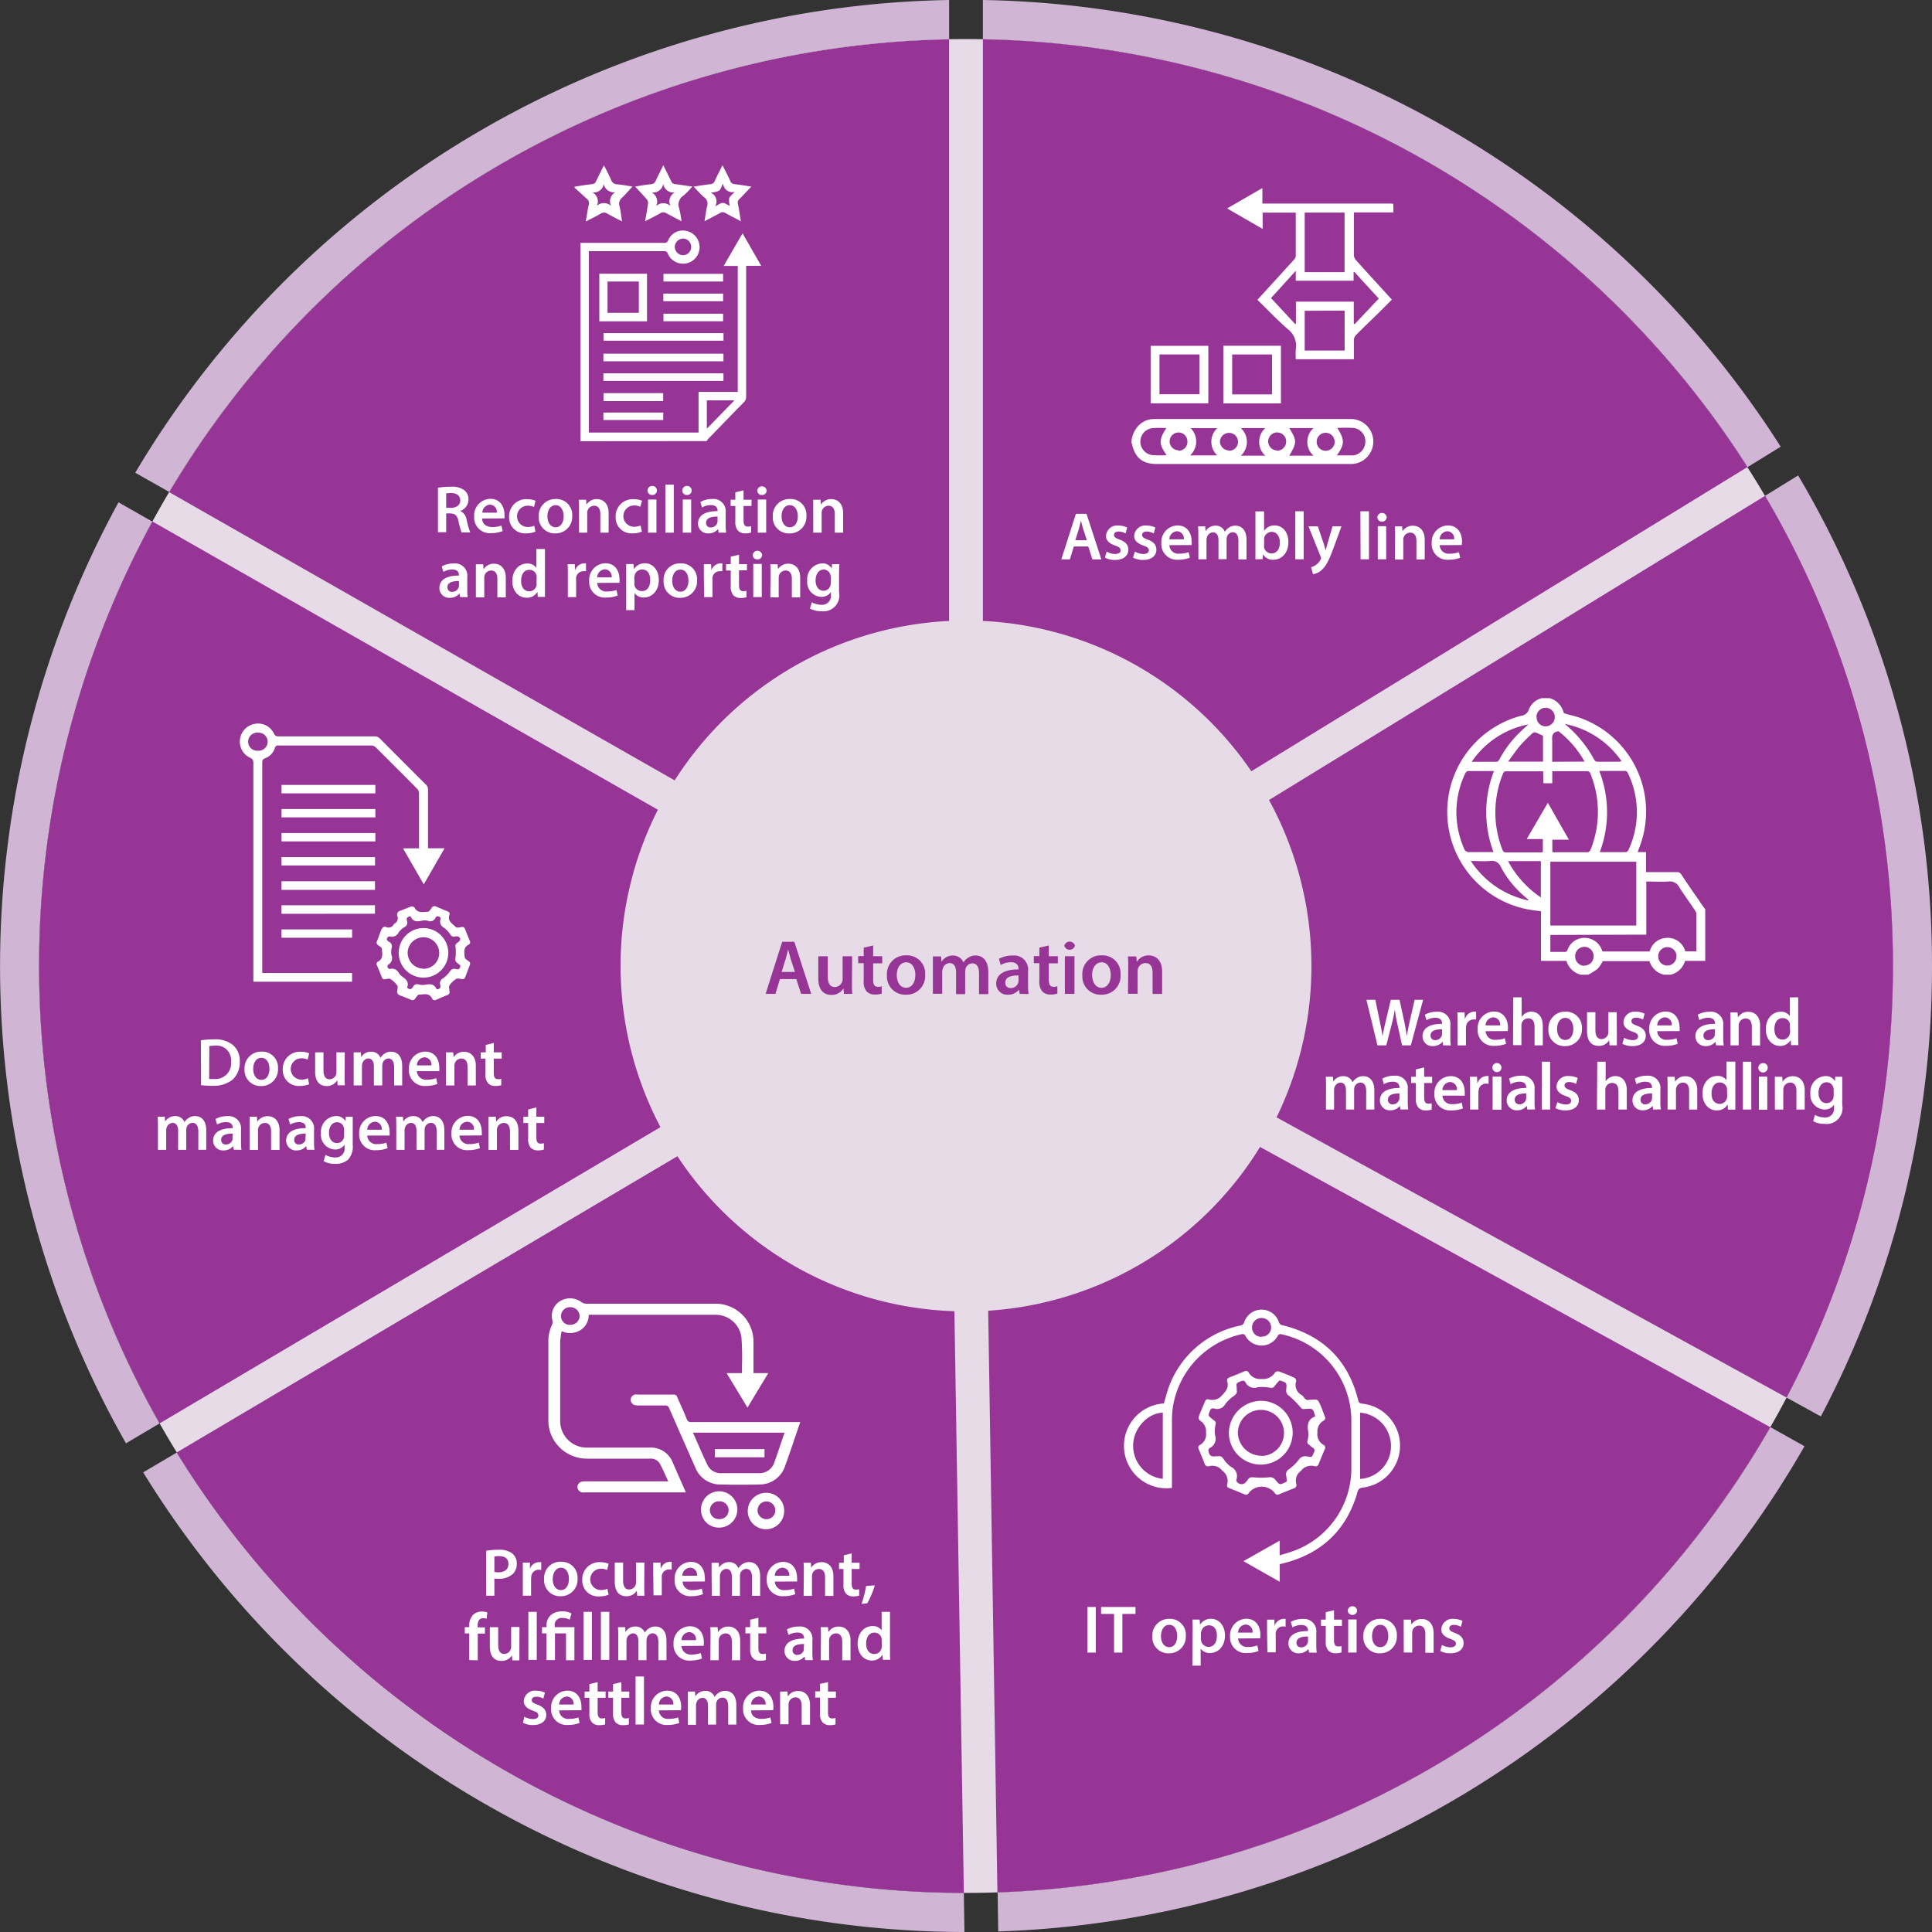 <svg xmlns="http://www.w3.org/2000/svg" viewBox="0 0 350 350"><rect x="0" y="0" width="350" height="350" fill="#333333" stroke="none"/><defs><style>.cls-1{fill:#e6dbe6;}.cls-2{fill:none;}.cls-3{fill:#963596;}.cls-4{fill:#d0b5d5;}.cls-5{fill:#fff;}</style></defs><title>robotic-automation</title><g id="Layer_3" data-name="Layer 3"><path class="cls-1" d="M342.92,175A167.1,167.1,0,0,1,326,248.58c-2.42,4.95-5.05,9.73-7.93,14.38a167.79,167.79,0,0,1-132.16,79.61c-3.59.23-7.23.35-10.89.35-1.85,0-3.71,0-5.54-.1A167.8,167.8,0,0,1,34.81,267.46a157.21,157.21,0,0,1-8.35-14.12A168.09,168.09,0,0,1,25.22,99c2.49-4.9,5.21-9.67,8.14-14.26A167.83,167.83,0,0,1,166.79,7.27c2.72-.12,5.46-.19,8.21-.19s5.49.07,8.21.19a167.83,167.83,0,0,1,130.5,73.06,161,161,0,0,1,8.58,14A167.32,167.32,0,0,1,342.92,175Z"/><path class="cls-1" d="M237.58,175a62.21,62.21,0,0,1-6.32,27.42q-1.35,2.76-2.95,5.36a62.52,62.52,0,0,1-49.25,29.67c-1.34.08-2.7.13-4.06.13-.69,0-1.38,0-2.06,0a62.52,62.52,0,0,1-50.18-28.08,56.9,56.9,0,0,1-3.11-5.27,62.6,62.6,0,0,1-.47-57.5q1.39-2.74,3-5.32a62.56,62.56,0,0,1,49.72-28.88c1,0,2-.07,3.06-.07s2.05,0,3.06.07a62.55,62.55,0,0,1,48.63,27.23,59.11,59.11,0,0,1,3.2,5.21A62.33,62.33,0,0,1,237.58,175Z"/><path class="cls-2" d="M323.65,253.18c-1,1.81-1.94,3.6-3,5.36l-92.38-50.76a62.52,62.52,0,0,1-49.25,29.67l1.67,105.37c-1.9.06-3.82.1-5.73.1h-.39l-1.67-105.38a62.52,62.52,0,0,1-50.18-28.08L32,263.13c-1.07-1.74-2.11-3.49-3.12-5.27l90.73-53.67a62.6,62.6,0,0,1-.47-57.5L27.61,94.47q1.49-2.68,3-5.31l91.57,52.21a62.56,62.56,0,0,1,49.72-28.88V7.12c1,0,2,0,3.06,0s2.05,0,3.06,0V112.49a62.55,62.55,0,0,1,48.63,27.23l89.86-55.1q1.63,2.56,3.2,5.21l-89.86,55.1a62.64,62.64,0,0,1,1.37,57.49Z"/><path class="cls-3" d="M171.94,7.12V112.49a62.56,62.56,0,0,0-49.72,28.88L30.65,89.16A167.8,167.8,0,0,1,171.94,7.12Z"/><path class="cls-2" d="M323.65,253.18l-92.39-50.76a62.64,62.64,0,0,0-1.37-57.49l89.86-55.1,6-3.7c-1-1.76-2.11-3.5-3.2-5.21l-6,3.7-89.86,55.1a62.55,62.55,0,0,0-48.63-27.23V0Q176.53,0,175,0t-3.06,0V112.49a62.56,62.56,0,0,0-49.72,28.88L30.65,89.16,24.5,85.64c-1.05,1.76-2.06,3.53-3,5.33l6.14,3.5,91.57,52.22a62.6,62.6,0,0,0,.47,57.5L28.92,257.86l-6.1,3.61q1.51,2.67,3.12,5.26l6.1-3.6,90.72-53.67a62.52,62.52,0,0,0,50.18,28.08l1.67,105.38.11,7.08H175c1.95,0,3.9,0,5.84-.1l-.11-7.08-1.67-105.37a62.52,62.52,0,0,0,49.25-29.67l92.38,50.76L326.9,262c1-1.76,2-3.55,3-5.35Z"/><path class="cls-4" d="M350,175a174.31,174.31,0,0,1-20.14,81.6l-6.21-3.42a168.17,168.17,0,0,0-3.9-163.35l6-3.7A174.15,174.15,0,0,1,350,175Z"/><path class="cls-4" d="M326.9,262A174.9,174.9,0,0,1,180.84,349.9l-.11-7.08a167.85,167.85,0,0,0,140-84.28Z"/><path class="cls-4" d="M174.72,350A174.88,174.88,0,0,1,25.94,266.73l6.1-3.6a167.8,167.8,0,0,0,142.57,79.79Z"/><path class="cls-4" d="M28.92,257.86l-6.1,3.61A175.21,175.21,0,0,1,21.47,91l6.14,3.5a168.15,168.15,0,0,0,1.31,163.39Z"/><path class="cls-4" d="M171.94,0V7.12a167.8,167.8,0,0,0-141.29,82L24.5,85.64A174.9,174.9,0,0,1,171.94,0Z"/><path class="cls-4" d="M322.59,80.92l-6,3.7A167.75,167.75,0,0,0,178.06,7.12V0A174.9,174.9,0,0,1,322.59,80.92Z"/><path class="cls-3" d="M316.55,84.62l-89.86,55.1a62.55,62.55,0,0,0-48.63-27.23V7.12A167.75,167.75,0,0,1,316.55,84.62Z"/><path class="cls-3" d="M342.92,175a167.26,167.26,0,0,1-19.27,78.18l-92.39-50.76a62.64,62.64,0,0,0-1.37-57.49l89.86-55.1A167.17,167.17,0,0,1,342.92,175Z"/><path class="cls-3" d="M320.69,258.54a167.85,167.85,0,0,1-140,84.28l-1.67-105.37a62.52,62.52,0,0,0,49.25-29.67Z"/><path class="cls-3" d="M174.61,342.92A167.8,167.8,0,0,1,32,263.13l90.72-53.67a62.52,62.52,0,0,0,50.18,28.08Z"/><path class="cls-3" d="M119.65,204.19,28.92,257.86A168.15,168.15,0,0,1,27.61,94.47l91.57,52.22a62.6,62.6,0,0,0,.47,57.5Z"/><path class="cls-5" d="M205,79.69a4.92,4.92,0,0,1,1.29-2.63A3.92,3.92,0,0,1,209,75.91h35.91a4.08,4.08,0,0,1,0,8.15c-3.47,0-6.94,0-10.42,0H209.62c-2.65,0-4-1.1-4.57-3.7,0,0,0-.06-.07-.09Zm37.2,2.81h2.6l.41,0A2.54,2.54,0,0,0,247.35,80a2.43,2.43,0,0,0-2.09-2.47,27.63,27.63,0,0,0-3,0C243.63,79.69,243.62,80.47,242.18,82.5Zm-26.54,0h4.86a3.38,3.38,0,0,1,0-4.94h-4.83A3.41,3.41,0,0,1,215.64,82.46Zm-4.32-4.95a22.19,22.19,0,0,0-2.45,0,2.46,2.46,0,0,0,0,4.91,22.19,22.19,0,0,0,2.45,0C209.92,80.41,209.91,79.67,211.32,77.51Zm26.61,5a3.36,3.36,0,0,1,0-5h-4.39c1.41,2.27,1.41,2.62,0,5Zm-13.16-5a3.4,3.4,0,0,1,0,5h4.42a3.39,3.39,0,0,1,0-5Zm15.24.86a1.63,1.63,0,0,0,0,3.25,1.63,1.63,0,1,0,0-3.25Zm-8.68,3.25A1.67,1.67,0,0,0,233,80a1.63,1.63,0,1,0-1.64,1.6Zm-8.69,0a1.62,1.62,0,1,0,0-3.24A1.65,1.65,0,0,0,221,80,1.67,1.67,0,0,0,222.64,81.61Zm-9.16,0A1.6,1.6,0,0,0,215.11,80a1.61,1.61,0,1,0-1.63,1.57Z"/><path class="cls-5" d="M252.44,38.48h-7.17c0,.22,0,.41,0,.59,0,2.38,0,4.75,0,7.13a1.52,1.52,0,0,0,.37.92c2.14,2.39,4.32,4.75,6.51,7.16-.83.83-1.63,1.65-2.45,2.45-1.36,1.33-2.74,2.64-4.08,4a1.38,1.38,0,0,0-.35.86c0,1.15,0,2.3,0,3.49H234.75a12.54,12.54,0,0,1,0-1.84,3.78,3.78,0,0,0-1.5-3.65c-1.89-1.65-3.62-3.48-5.46-5.27l3.52-3.86L234.46,47a1,1,0,0,0,.28-.61c0-2.6,0-5.21,0-7.87h-6v2.95l-6.44-3.71,6.39-3.69v2.81h.77c3,0,6,0,9.06,0l13.29,0c.2,0,.39,0,.59.06Zm-2.66,15.61-4.43-4.84-.13,0v1.61H234.74v-1.8L230.26,54l4.38,4.71.13-.06v-4h10.48v4l.16.07Zm-6.2-4.79V38.51h-7.22V49.3Zm-7.22,7V63.5h7.23V56.27Z"/><path class="cls-5" d="M208.45,73.07V62.65H218.9V73.07Zm1.6-1.65h7.26V64.21h-7.26Z"/><path class="cls-5" d="M232.05,73.08H221.62V62.64h10.43Zm-1.61-1.63V64.21h-7.22v7.24Z"/><path class="cls-5" d="M308.92,164.73v9.35h-3.66a3.57,3.57,0,0,1-2.62,2.5h-1.19a3.55,3.55,0,0,1-2.63-2.46h-8.47a6.51,6.51,0,0,1-.92,1.38,11.81,11.81,0,0,1-1.72,1.08H286.4a3.6,3.6,0,0,1-2.62-2.5h-4.62v-9c-.81-.11-1.56-.18-2.29-.32a18,18,0,0,1-1.31-35.09,1.62,1.62,0,0,0,1.42-1.19,3.41,3.41,0,0,1,2.32-2h1.42a3.6,3.6,0,0,1,2.53,2.56c0,.13.27.24.44.29.77.22,1.57.38,2.33.64a18,18,0,0,1,11.22,22.85c-.11.33-.24.66-.37,1-.06.15-.1.31-.18.54h1.5v3.63h5.56a.85.85,0,0,1,.82.41c1,1.5,2,3,3.08,4.5C308.06,163.58,308.49,164.15,308.92,164.73Zm-29.36-25-.32,0h-6.39c-.4,0-.5.24-.6.5a18.51,18.51,0,0,0-.08,13.69.65.65,0,0,0,.73.5H279a4.45,4.45,0,0,0,.5-.05V152h-2.92l3.83-6.57c1.28,2.24,2.5,4.41,3.81,6.68h-3v2.22a.54.54,0,0,0,.25.06h6.16a.73.73,0,0,0,.5-.42,18.33,18.33,0,0,0,0-13.79.64.64,0,0,0-.7-.47h-6.22v2.18h-1.62Zm1.3,27.93h15.57V156.11H280.86Zm0,1.71v3.07h2.46A.55.55,0,0,0,284,172a3.26,3.26,0,0,1,3.86-2,3.35,3.35,0,0,1,2.43,2.37h8.57a3.26,3.26,0,0,1,3-2.46,3.3,3.3,0,0,1,3.45,2.44h2v-6.9a1.11,1.11,0,0,0-.24-.5c-.92-1.41-1.92-2.75-2.83-4.18a1.93,1.93,0,0,0-2-1.08c-1.31.1-2.63,0-4,0v9.63Zm-10.21-29.69h-4.72c-.18,0-.42.26-.5.46a16.21,16.21,0,0,0-.22,13.52.94.94,0,0,0,1.1.7q.75,0,1.5,0h2.75A20.52,20.52,0,0,1,270.65,139.67Zm19.17,14.69h4.76A.72.72,0,0,0,295,154a16.16,16.16,0,0,0-.12-14,.63.63,0,0,0-.41-.34h-4.75A20.52,20.52,0,0,1,289.82,154.36Zm-12.92,8.77c0-.11,0-.16-.06-.18s-.23-.21-.35-.31a18.45,18.45,0,0,1-4.57-5.53,1.77,1.77,0,0,0-2-1.15c-1.1.1-2.22,0-3.47,0A16.53,16.53,0,0,0,276.9,163.13ZM266.61,138h4.54c.15,0,.36-.21.45-.37a19.93,19.93,0,0,1,3.17-4.4c.68-.71,1.41-1.36,2.11-2A16.13,16.13,0,0,0,266.61,138Zm16.84-6.87a21.79,21.79,0,0,1,5.41,6.59.7.7,0,0,0,.5.27h4a1.86,1.86,0,0,0,.39-.1A16.26,16.26,0,0,0,283.45,131.14Zm-4.31,31.44V156h-5.95A18.64,18.64,0,0,0,279.14,162.58Zm.39-29.28c-.47-.21-.91-.44-1.37-.61a.64.64,0,0,0-.5.12,30,30,0,0,0-2.26,2.25c-.76.89-1.41,1.87-2.19,2.92h6.32Zm7.53,4.68a18.2,18.2,0,0,0-4.72-5.5c-1.25.16-1.19,1-1.14,1.82V138ZM287,174.92a1.66,1.66,0,0,0,1.7-1.63v0a1.67,1.67,0,1,0-3.34-.18.54.54,0,0,0,0,.18,1.66,1.66,0,0,0,1.65,1.67h0Zm-8.63-45.06a1.63,1.63,0,0,0,1.52,1.72H280a1.65,1.65,0,0,0,1.66-1.64v0a1.66,1.66,0,0,0-3.31-.23A1,1,0,0,0,278.35,129.86Zm25.35,43.41a1.66,1.66,0,0,0-3.31-.21.49.49,0,0,0,0,.17,1.62,1.62,0,0,0,1.56,1.69h.11A1.65,1.65,0,0,0,303.7,173.27Z"/></g><g id="Layer_1" data-name="Layer 1"><path class="cls-5" d="M194.53,99l-.71,2.34h-1.56l2.65-8.26h1.92l2.69,8.26H197.9L197.15,99Zm2.36-1.14-.65-2c-.16-.5-.29-1.06-.41-1.54h0c-.12.48-.24,1-.39,1.54l-.64,2Z"/><path class="cls-5" d="M200.48,99.93a3.32,3.32,0,0,0,1.53.43c.67,0,1-.27,1-.66s-.25-.61-1-.87c-1.17-.41-1.66-1-1.64-1.74a2,2,0,0,1,2.25-1.88,3.54,3.54,0,0,1,1.58.36l-.29,1.07a2.66,2.66,0,0,0-1.26-.35c-.54,0-.84.26-.84.63s.28.56,1,.83c1.08.39,1.58.94,1.6,1.83,0,1.07-.85,1.86-2.43,1.86a3.78,3.78,0,0,1-1.81-.42Z"/><path class="cls-5" d="M205.59,99.93a3.32,3.32,0,0,0,1.53.43c.66,0,1-.27,1-.66s-.25-.61-1-.87c-1.17-.41-1.66-1-1.65-1.74a2,2,0,0,1,2.26-1.88,3.54,3.54,0,0,1,1.58.36L209,96.64a2.67,2.67,0,0,0-1.27-.35c-.54,0-.83.26-.83.63s.28.56,1,.83c1.08.39,1.58.94,1.59,1.83,0,1.07-.84,1.86-2.42,1.86a3.78,3.78,0,0,1-1.81-.42Z"/><path class="cls-5" d="M211.84,98.76a1.62,1.62,0,0,0,1.84,1.54,4.51,4.51,0,0,0,1.65-.27l.22,1a5.62,5.62,0,0,1-2.08.37,2.83,2.83,0,0,1-3.08-3,3,3,0,0,1,2.92-3.21c1.93,0,2.57,1.6,2.57,2.91a3.29,3.29,0,0,1,0,.64Zm2.62-1.06a1.29,1.29,0,0,0-1.24-1.46,1.47,1.47,0,0,0-1.38,1.46Z"/><path class="cls-5" d="M217.09,97.13c0-.69,0-1.27-.05-1.78h1.3l.06.88h0a2.07,2.07,0,0,1,1.84-1,1.72,1.72,0,0,1,1.65,1.11h0a2.19,2.19,0,0,1,.73-.75,2,2,0,0,1,1.2-.36c1,0,2,.68,2,2.59v3.52h-1.47V98c0-1-.34-1.58-1.07-1.58a1.15,1.15,0,0,0-1,.8,2,2,0,0,0-.07.5v3.58h-1.47V97.86c0-.83-.33-1.42-1-1.42a1.17,1.17,0,0,0-1.08.86,1.3,1.3,0,0,0-.09.49v3.53h-1.47Z"/><path class="cls-5" d="M227.43,101.32c0-.41,0-1.07,0-1.68v-7H229v3.55h0a2.16,2.16,0,0,1,1.91-1c1.46,0,2.5,1.22,2.49,3,0,2.15-1.36,3.21-2.71,3.21a2,2,0,0,1-1.88-1h0l-.07.9ZM229,98.85a2,2,0,0,0,0,.36,1.39,1.39,0,0,0,1.34,1.05c.94,0,1.52-.76,1.52-2,0-1-.5-1.91-1.51-1.91a1.41,1.41,0,0,0-1.33,1.1,1.56,1.56,0,0,0,0,.4Z"/><path class="cls-5" d="M234.65,92.62h1.52v8.7h-1.52Z"/><path class="cls-5" d="M238.74,95.35l1.08,3.2c.12.36.24.82.33,1.16h0c.1-.34.21-.78.32-1.18l.93-3.18h1.62l-1.49,4.07c-.83,2.23-1.38,3.22-2.09,3.83a2.91,2.91,0,0,1-1.58.77l-.34-1.27a2.5,2.5,0,0,0,.88-.42,2.65,2.65,0,0,0,.82-.94.65.65,0,0,0,.1-.27.63.63,0,0,0-.08-.29l-2.19-5.48Z"/><path class="cls-5" d="M246.45,92.62H248v8.7h-1.52Z"/><path class="cls-5" d="M251.21,93.68a.8.8,0,0,1-.86.81.79.79,0,0,1-.83-.81.85.85,0,0,1,1.69,0Zm-1.61,7.64v-6h1.52v6Z"/><path class="cls-5" d="M252.74,97.13c0-.69,0-1.27-.05-1.78H254l.08.89h0a2.17,2.17,0,0,1,1.9-1c1,0,2.12.68,2.12,2.56v3.55h-1.5V98c0-.86-.32-1.51-1.14-1.51a1.27,1.27,0,0,0-1.18.88,1.53,1.53,0,0,0-.06.49v3.51h-1.52Z"/><path class="cls-5" d="M260.81,98.76a1.62,1.62,0,0,0,1.84,1.54,4.47,4.47,0,0,0,1.65-.27l.22,1a5.54,5.54,0,0,1-2.08.37,2.82,2.82,0,0,1-3.07-3,3,3,0,0,1,2.91-3.21c1.94,0,2.58,1.6,2.58,2.91a4.34,4.34,0,0,1-.05.64Zm2.62-1.06a1.28,1.28,0,0,0-1.23-1.46,1.48,1.48,0,0,0-1.39,1.46Z"/><path class="cls-5" d="M79.34,88.35a13.94,13.94,0,0,1,2.27-.17,3.8,3.8,0,0,1,2.55.66,2.07,2.07,0,0,1,.71,1.65,2.19,2.19,0,0,1-1.49,2.07v0a2.1,2.1,0,0,1,1.15,1.59,17.3,17.3,0,0,0,.65,2.31H83.62a13,13,0,0,1-.55-2c-.23-1.08-.62-1.42-1.48-1.45h-.76v3.4H79.34ZM80.83,92h.89c1,0,1.66-.54,1.66-1.36s-.64-1.32-1.62-1.32a4.19,4.19,0,0,0-.93.07Z"/><path class="cls-5" d="M87.35,93.94c0,1.08.88,1.54,1.84,1.54a4.51,4.51,0,0,0,1.65-.27l.22,1a5.62,5.62,0,0,1-2.08.37,2.82,2.82,0,0,1-3.08-3,3,3,0,0,1,2.92-3.21c1.93,0,2.57,1.59,2.57,2.9a3.29,3.29,0,0,1,0,.64ZM90,92.88a1.29,1.29,0,0,0-1.24-1.46,1.47,1.47,0,0,0-1.38,1.46Z"/><path class="cls-5" d="M97,96.31a4.33,4.33,0,0,1-1.69.31,2.87,2.87,0,0,1-3.08-3,3.08,3.08,0,0,1,3.32-3.18,3.75,3.75,0,0,1,1.46.28l-.27,1.12a2.68,2.68,0,0,0-1.14-.23,1.93,1.93,0,0,0,0,3.86,3,3,0,0,0,1.19-.23Z"/><path class="cls-5" d="M103.66,93.46a3,3,0,0,1-3.06,3.17,2.88,2.88,0,0,1-3-3.07,3,3,0,0,1,3.09-3.16A2.86,2.86,0,0,1,103.66,93.46Zm-4.49.06c0,1.15.56,2,1.48,2s1.46-.84,1.46-2c0-.94-.42-2-1.45-2S99.17,92.53,99.17,93.52Z"/><path class="cls-5" d="M104.9,92.31c0-.69,0-1.27-.05-1.78h1.33l.07.89h0a2.14,2.14,0,0,1,1.9-1c1,0,2.11.67,2.11,2.56V96.5h-1.5V93.13c0-.86-.32-1.51-1.14-1.51a1.27,1.27,0,0,0-1.18.88,1.53,1.53,0,0,0-.06.49V96.5H104.9Z"/><path class="cls-5" d="M116.29,96.31a4.25,4.25,0,0,1-1.69.31,2.86,2.86,0,0,1-3.07-3,3.08,3.08,0,0,1,3.32-3.18,3.79,3.79,0,0,1,1.46.28L116,91.8a2.68,2.68,0,0,0-1.14-.23,1.93,1.93,0,0,0,0,3.86,3.06,3.06,0,0,0,1.19-.23Z"/><path class="cls-5" d="M119,88.86a.8.8,0,0,1-.86.81.79.79,0,0,1-.83-.81.81.81,0,0,1,.85-.82A.8.8,0,0,1,119,88.86Zm-1.6,7.64v-6h1.52v6Z"/><path class="cls-5" d="M120.54,87.8h1.52v8.7h-1.52Z"/><path class="cls-5" d="M125.3,88.86a.8.8,0,0,1-.86.81.79.79,0,0,1-.83-.81.8.8,0,0,1,.84-.82A.81.81,0,0,1,125.3,88.86Zm-1.61,7.64v-6h1.52v6Z"/><path class="cls-5" d="M130.19,96.5l-.1-.66h0a2.23,2.23,0,0,1-1.76.79,1.78,1.78,0,0,1-1.88-1.77c0-1.51,1.34-2.27,3.54-2.26v-.1c0-.39-.16-1-1.21-1a3.26,3.26,0,0,0-1.61.44l-.29-1A4.29,4.29,0,0,1,129,90.4a2.23,2.23,0,0,1,2.46,2.51v2.15a8.57,8.57,0,0,0,.09,1.44Zm-.2-2.92c-1.07,0-2.08.21-2.08,1.12a.79.79,0,0,0,.85.85,1.22,1.22,0,0,0,1.18-.82,1,1,0,0,0,.05-.33Z"/><path class="cls-5" d="M134.7,88.83v1.7h1.44v1.13H134.7v2.63c0,.73.2,1.11.78,1.11a2.15,2.15,0,0,0,.59-.08l0,1.15a3.17,3.17,0,0,1-1.09.15,1.73,1.73,0,0,1-1.3-.49,2.37,2.37,0,0,1-.47-1.67v-2.8h-.85V90.53h.85V89.18Z"/><path class="cls-5" d="M138.88,88.86a.8.8,0,0,1-.86.81.79.79,0,0,1-.83-.81.85.85,0,0,1,1.69,0Zm-1.6,7.64v-6h1.52v6Z"/><path class="cls-5" d="M146.09,93.46A3,3,0,0,1,143,96.63a2.88,2.88,0,0,1-3-3.07,3,3,0,0,1,3.09-3.16A2.86,2.86,0,0,1,146.09,93.46Zm-4.5.06c0,1.15.56,2,1.48,2s1.46-.84,1.46-2c0-.94-.42-2-1.45-2S141.59,92.53,141.59,93.52Z"/><path class="cls-5" d="M147.32,92.31c0-.69,0-1.27,0-1.78h1.33l.07.89h0a2.14,2.14,0,0,1,1.9-1c1,0,2.12.67,2.12,2.56V96.5h-1.51V93.13c0-.86-.32-1.51-1.14-1.51a1.27,1.27,0,0,0-1.18.88,1.53,1.53,0,0,0-.06.49V96.5h-1.52Z"/><path class="cls-5" d="M83.34,108.16l-.1-.66h0a2.21,2.21,0,0,1-1.77.8,1.77,1.77,0,0,1-1.87-1.78c0-1.5,1.33-2.26,3.54-2.25v-.1c0-.39-.16-1-1.21-1a3.16,3.16,0,0,0-1.61.44l-.29-1a4.27,4.27,0,0,1,2.15-.53,2.23,2.23,0,0,1,2.47,2.51v2.16a9.7,9.7,0,0,0,.08,1.43Zm-.19-2.91c-1.07,0-2.09.21-2.09,1.11a.79.79,0,0,0,.86.86,1.23,1.23,0,0,0,1.18-.82,1.32,1.32,0,0,0,.05-.33Z"/><path class="cls-5" d="M86.21,104c0-.68,0-1.26,0-1.77h1.32l.08.89h0a2.17,2.17,0,0,1,1.9-1c1,0,2.12.68,2.12,2.56v3.54H90.1v-3.37c0-.85-.31-1.5-1.14-1.5a1.26,1.26,0,0,0-1.17.88,1.5,1.5,0,0,0-.06.49v3.5H86.21Z"/><path class="cls-5" d="M98.72,99.46v7c0,.62,0,1.28,0,1.68H97.42l-.06-.94h0a2.15,2.15,0,0,1-2,1.08c-1.42,0-2.55-1.21-2.55-3,0-2,1.24-3.19,2.68-3.19a1.87,1.87,0,0,1,1.67.79h0V99.46Zm-1.51,5.22a1.72,1.72,0,0,0,0-.39,1.31,1.31,0,0,0-1.3-1.06c-1,0-1.5.85-1.5,2s.54,1.89,1.49,1.89a1.34,1.34,0,0,0,1.3-1.07,1.52,1.52,0,0,0,0-.44Z"/><path class="cls-5" d="M102.87,104.12c0-.81,0-1.38-.05-1.92h1.31l.05,1.14h0a1.77,1.77,0,0,1,1.63-1.28,1.29,1.29,0,0,1,.35,0v1.42a2.33,2.33,0,0,0-.44,0,1.34,1.34,0,0,0-1.35,1.14,3.08,3.08,0,0,0,0,.47v3.08h-1.5Z"/><path class="cls-5" d="M108.19,105.6a1.62,1.62,0,0,0,1.83,1.55,4.57,4.57,0,0,0,1.66-.27l.22,1a5.63,5.63,0,0,1-2.09.37,2.82,2.82,0,0,1-3.07-3,3,3,0,0,1,2.91-3.21c1.94,0,2.58,1.59,2.58,2.91a4.06,4.06,0,0,1,0,.63Zm2.62-1a1.29,1.29,0,0,0-1.24-1.46,1.47,1.47,0,0,0-1.38,1.46Z"/><path class="cls-5" d="M113.44,104.18c0-.78,0-1.42,0-2h1.32l.08.92h0a2.32,2.32,0,0,1,2-1.06c1.37,0,2.51,1.18,2.51,3,0,2.16-1.36,3.2-2.72,3.2a2,2,0,0,1-1.68-.8h0v3.09h-1.51Zm1.51,1.48a1.42,1.42,0,0,0,0,.42,1.35,1.35,0,0,0,1.32,1c1,0,1.52-.79,1.52-2s-.52-1.91-1.48-1.91a1.39,1.39,0,0,0-1.35,1.12,1.21,1.21,0,0,0-.06.38Z"/><path class="cls-5" d="M126.28,105.13a3,3,0,0,1-3.06,3.17,2.88,2.88,0,0,1-3-3.08,2.94,2.94,0,0,1,3.08-3.16A2.87,2.87,0,0,1,126.28,105.13Zm-4.5.06c0,1.15.57,2,1.48,2s1.46-.85,1.46-2c0-.93-.41-2-1.44-2S121.78,104.19,121.78,105.19Z"/><path class="cls-5" d="M127.51,104.12c0-.81,0-1.38,0-1.92h1.31l.05,1.14h0a1.79,1.79,0,0,1,1.63-1.28,1.32,1.32,0,0,1,.36,0v1.42a2.44,2.44,0,0,0-.44,0,1.33,1.33,0,0,0-1.35,1.14,3.08,3.08,0,0,0,0,.47v3.08h-1.51Z"/><path class="cls-5" d="M133.88,100.49v1.71h1.44v1.12h-1.44V106c0,.72.2,1.1.78,1.1a2.53,2.53,0,0,0,.58-.07l0,1.15a3.17,3.17,0,0,1-1.09.15,1.77,1.77,0,0,1-1.3-.49,2.4,2.4,0,0,1-.47-1.67v-2.81h-.85V102.2h.85v-1.35Z"/><path class="cls-5" d="M138.06,100.53a.8.8,0,0,1-.86.81.79.79,0,0,1-.83-.81.85.85,0,0,1,1.69,0Zm-1.6,7.63v-6H138v6Z"/><path class="cls-5" d="M139.59,104c0-.68,0-1.26-.05-1.77h1.33l.07.89h0a2.15,2.15,0,0,1,1.9-1c1,0,2.12.68,2.12,2.56v3.54h-1.51v-3.37c0-.85-.32-1.5-1.14-1.5a1.27,1.27,0,0,0-1.18.88,1.5,1.5,0,0,0-.06.49v3.5h-1.52Z"/><path class="cls-5" d="M152.05,102.2c0,.4-.05.89-.05,1.71v3.38a2.88,2.88,0,0,1-3.18,3.44,4.25,4.25,0,0,1-2.09-.48l.34-1.14a3.56,3.56,0,0,0,1.74.45,1.58,1.58,0,0,0,1.71-1.8v-.52h0a2,2,0,0,1-1.74.89,2.65,2.65,0,0,1-2.54-2.92,2.86,2.86,0,0,1,2.71-3.15,1.87,1.87,0,0,1,1.72.93h0l.06-.79Zm-1.55,2.39a1.77,1.77,0,0,0-.05-.41,1.26,1.26,0,0,0-1.23-1c-.84,0-1.47.74-1.47,2,0,1,.52,1.84,1.46,1.84a1.28,1.28,0,0,0,1.22-.91,2.35,2.35,0,0,0,.07-.54Z"/><path class="cls-5" d="M36.39,188.46a15.18,15.18,0,0,1,2.4-.17,5,5,0,0,1,3.37,1,3.71,3.71,0,0,1,1.28,3,4.28,4.28,0,0,1-1.28,3.28,5.52,5.52,0,0,1-3.74,1.13,16.68,16.68,0,0,1-2-.11Zm1.5,7a5.24,5.24,0,0,0,.84,0,2.83,2.83,0,0,0,3.12-3.16,2.62,2.62,0,0,0-2.93-2.87,5.65,5.65,0,0,0-1,.08Z"/><path class="cls-5" d="M50.36,193.57a3,3,0,0,1-3.06,3.18,2.89,2.89,0,0,1-3-3.08,3,3,0,0,1,3.09-3.16A2.86,2.86,0,0,1,50.36,193.57Zm-4.49.06c0,1.16.56,2,1.48,2s1.46-.85,1.46-2c0-.93-.42-2-1.45-2S45.87,192.64,45.87,193.63Z"/><path class="cls-5" d="M56,196.43a4.57,4.57,0,0,1-1.7.3,2.86,2.86,0,0,1-3.07-3,3.08,3.08,0,0,1,3.32-3.19,3.79,3.79,0,0,1,1.46.28l-.27,1.13a2.68,2.68,0,0,0-1.14-.23,1.93,1.93,0,0,0,0,3.86,2.83,2.83,0,0,0,1.19-.24Z"/><path class="cls-5" d="M62.44,194.82c0,.71,0,1.3.05,1.79H61.17l-.08-.91h0a2.17,2.17,0,0,1-1.91,1.05c-1.09,0-2.09-.65-2.09-2.6v-3.51h1.51v3.25c0,1,.32,1.63,1.12,1.63a1.27,1.27,0,0,0,1.15-.81,1.3,1.3,0,0,0,.08-.46v-3.61h1.51Z"/><path class="cls-5" d="M64.07,192.42c0-.69,0-1.26,0-1.78h1.3l.06.89h0a2,2,0,0,1,1.84-1,1.72,1.72,0,0,1,1.65,1.1h0a2.41,2.41,0,0,1,.74-.75,2,2,0,0,1,1.2-.35c1,0,2,.67,2,2.59v3.51H71.4v-3.29c0-1-.35-1.59-1.07-1.59a1.15,1.15,0,0,0-1,.8,2,2,0,0,0-.08.5v3.58H67.73v-3.45c0-.84-.33-1.43-1-1.43a1.18,1.18,0,0,0-1.07.86,1.33,1.33,0,0,0-.09.49v3.53H64.07Z"/><path class="cls-5" d="M75.52,194.05a1.62,1.62,0,0,0,1.84,1.54,4.36,4.36,0,0,0,1.66-.27l.22,1.05a5.87,5.87,0,0,1-2.09.36,2.82,2.82,0,0,1-3.07-3A3,3,0,0,1,77,190.51c1.94,0,2.58,1.59,2.58,2.9a4.1,4.1,0,0,1,0,.64ZM78.15,193a1.29,1.29,0,0,0-1.24-1.46A1.48,1.48,0,0,0,75.52,193Z"/><path class="cls-5" d="M80.78,192.42c0-.69,0-1.26,0-1.78h1.32l.08.9h0a2.15,2.15,0,0,1,1.9-1c1,0,2.12.67,2.12,2.56v3.54h-1.5v-3.37c0-.86-.32-1.51-1.14-1.51a1.27,1.27,0,0,0-1.18.89,1.5,1.5,0,0,0-.06.49v3.5H80.78Z"/><path class="cls-5" d="M89.45,188.94v1.7h1.44v1.13H89.45v2.64c0,.72.2,1.1.77,1.1a2.55,2.55,0,0,0,.59-.07l0,1.15a3.55,3.55,0,0,1-1.09.14,1.72,1.72,0,0,1-1.3-.49,2.35,2.35,0,0,1-.47-1.66v-2.81h-.86v-1.13H88V189.3Z"/><path class="cls-5" d="M28.61,204.09c0-.69,0-1.26-.05-1.78h1.3l.06.88h0a2.09,2.09,0,0,1,1.84-1,1.73,1.73,0,0,1,1.66,1.1h0a2.21,2.21,0,0,1,.74-.75,2,2,0,0,1,1.2-.35c1,0,2,.67,2,2.58v3.52H35.93V205c0-1-.34-1.58-1.06-1.58a1.15,1.15,0,0,0-1.06.8,2.62,2.62,0,0,0-.07.5v3.58H32.27v-3.46c0-.83-.33-1.42-1-1.42a1.19,1.19,0,0,0-1.08.86,1.33,1.33,0,0,0-.08.49v3.53H28.61Z"/><path class="cls-5" d="M42.35,208.28l-.1-.66h0a2.25,2.25,0,0,1-1.77.79,1.77,1.77,0,0,1-1.87-1.77c0-1.51,1.33-2.27,3.54-2.26v-.1c0-.39-.16-1-1.22-1a3.23,3.23,0,0,0-1.6.44l-.29-1a4.28,4.28,0,0,1,2.15-.52,2.24,2.24,0,0,1,2.47,2.51v2.15a9.94,9.94,0,0,0,.08,1.44Zm-.2-2.92c-1.06,0-2.08.21-2.08,1.12a.78.78,0,0,0,.86.85,1.23,1.23,0,0,0,1.18-.82,1.29,1.29,0,0,0,0-.33Z"/><path class="cls-5" d="M45.22,204.09c0-.69,0-1.26,0-1.78h1.32l.08.9h0a2.15,2.15,0,0,1,1.9-1c1,0,2.12.67,2.12,2.56v3.54H49.11v-3.37c0-.86-.31-1.51-1.14-1.51a1.26,1.26,0,0,0-1.17.88,1.53,1.53,0,0,0-.06.49v3.51H45.22Z"/><path class="cls-5" d="M55.58,208.28l-.1-.66h0a2.25,2.25,0,0,1-1.77.79,1.77,1.77,0,0,1-1.87-1.77c0-1.51,1.33-2.27,3.54-2.26v-.1c0-.39-.16-1-1.21-1a3.26,3.26,0,0,0-1.61.44l-.29-1a4.28,4.28,0,0,1,2.15-.52,2.24,2.24,0,0,1,2.47,2.51v2.15a9.94,9.94,0,0,0,.08,1.44Zm-.19-2.92c-1.07,0-2.09.21-2.09,1.12a.78.78,0,0,0,.86.85,1.23,1.23,0,0,0,1.18-.82,1.32,1.32,0,0,0,0-.33Z"/><path class="cls-5" d="M63.9,202.31c0,.41,0,.9,0,1.72v3.38a3.49,3.49,0,0,1-.88,2.71,3.45,3.45,0,0,1-2.31.72,4.21,4.21,0,0,1-2.08-.48l.33-1.14a3.62,3.62,0,0,0,1.74.46,1.59,1.59,0,0,0,1.72-1.81v-.51h0a2,2,0,0,1-1.74.88,2.64,2.64,0,0,1-2.53-2.92,2.85,2.85,0,0,1,2.7-3.14,1.88,1.88,0,0,1,1.73.93h0l.06-.8Zm-1.56,2.39a1.33,1.33,0,0,0-.05-.4,1.23,1.23,0,0,0-1.22-1c-.85,0-1.47.73-1.47,1.95,0,1,.51,1.83,1.46,1.83a1.28,1.28,0,0,0,1.22-.9,2.42,2.42,0,0,0,.06-.54Z"/><path class="cls-5" d="M66.53,205.72a1.62,1.62,0,0,0,1.84,1.54A4.47,4.47,0,0,0,70,207l.22,1a5.54,5.54,0,0,1-2.08.37,2.82,2.82,0,0,1-3.07-3A3,3,0,0,1,68,202.18c1.94,0,2.58,1.59,2.58,2.9a4.34,4.34,0,0,1,0,.64Zm2.62-1.06a1.27,1.27,0,0,0-1.23-1.45,1.47,1.47,0,0,0-1.39,1.45Z"/><path class="cls-5" d="M71.79,204.09c0-.69,0-1.26-.05-1.78H73l.06.88h0a2.09,2.09,0,0,1,1.84-1,1.73,1.73,0,0,1,1.66,1.1h0a2.21,2.21,0,0,1,.74-.75,2,2,0,0,1,1.2-.35c1,0,2,.67,2,2.58v3.52H79.11V205c0-1-.34-1.58-1.06-1.58a1.15,1.15,0,0,0-1.06.8,2.62,2.62,0,0,0-.07.5v3.58H75.45v-3.46c0-.83-.33-1.42-1-1.42a1.19,1.19,0,0,0-1.08.86,1.33,1.33,0,0,0-.08.49v3.53H71.79Z"/><path class="cls-5" d="M83.24,205.72a1.62,1.62,0,0,0,1.84,1.54,4.47,4.47,0,0,0,1.65-.27l.22,1a5.54,5.54,0,0,1-2.08.37,2.82,2.82,0,0,1-3.08-3,3,3,0,0,1,2.92-3.21c1.94,0,2.57,1.59,2.57,2.9a3.29,3.29,0,0,1,0,.64Zm2.62-1.06a1.28,1.28,0,0,0-1.24-1.45,1.46,1.46,0,0,0-1.38,1.45Z"/><path class="cls-5" d="M88.5,204.09c0-.69,0-1.26,0-1.78h1.32l.07.9h0a2.15,2.15,0,0,1,1.9-1c1,0,2.12.67,2.12,2.56v3.54H92.39v-3.37c0-.86-.32-1.51-1.14-1.51a1.26,1.26,0,0,0-1.17.88,1.53,1.53,0,0,0-.06.49v3.51H88.5Z"/><path class="cls-5" d="M97.17,200.61v1.7H98.6v1.13H97.17v2.63c0,.73.19,1.11.77,1.11a2.09,2.09,0,0,0,.59-.08l0,1.15a3.17,3.17,0,0,1-1.09.15,1.75,1.75,0,0,1-1.3-.49,2.42,2.42,0,0,1-.46-1.67v-2.8h-.86v-1.13h.86V201Z"/><path class="cls-5" d="M249.54,189.37l-2-8.25h1.61l.78,3.75c.21,1,.41,2,.54,2.87h0c.13-.87.36-1.85.6-2.89l.89-3.73h1.58l.82,3.79c.21,1,.38,1.9.5,2.8h0c.15-.91.34-1.85.56-2.86l.86-3.73h1.53l-2.22,8.25H254l-.86-3.88a21.47,21.47,0,0,1-.45-2.62h0c-.15.88-.3,1.68-.55,2.62l-1,3.88Z"/><path class="cls-5" d="M261.44,189.37l-.1-.66h0a2.22,2.22,0,0,1-1.77.8,1.77,1.77,0,0,1-1.87-1.78c0-1.5,1.33-2.26,3.54-2.25v-.1c0-.39-.16-1-1.22-1a3.13,3.13,0,0,0-1.6.44l-.29-1a4.27,4.27,0,0,1,2.15-.53,2.23,2.23,0,0,1,2.46,2.51v2.16a9.55,9.55,0,0,0,.09,1.43Zm-.2-2.91c-1.06,0-2.08.21-2.08,1.11a.79.79,0,0,0,.86.86,1.21,1.21,0,0,0,1.17-.82,1,1,0,0,0,.05-.33Z"/><path class="cls-5" d="M264.06,185.33c0-.81,0-1.38-.05-1.92h1.31l.05,1.14h.05a1.78,1.78,0,0,1,1.63-1.28,1.37,1.37,0,0,1,.36,0v1.42a2.55,2.55,0,0,0-.44,0,1.33,1.33,0,0,0-1.35,1.14,2.19,2.19,0,0,0-.05.47v3.08h-1.51Z"/><path class="cls-5" d="M269.13,186.81a1.63,1.63,0,0,0,1.84,1.55,4.47,4.47,0,0,0,1.65-.27l.22,1a5.54,5.54,0,0,1-2.08.37,2.82,2.82,0,0,1-3.07-3,3,3,0,0,1,2.91-3.21c1.94,0,2.58,1.6,2.58,2.91a4.06,4.06,0,0,1-.05.63Zm2.62-1.05a1.28,1.28,0,0,0-1.23-1.46,1.48,1.48,0,0,0-1.39,1.46Z"/><path class="cls-5" d="M274.14,180.67h1.52v3.56h0a2,2,0,0,1,.74-.69,2.08,2.08,0,0,1,1-.27c1,0,2.09.68,2.09,2.59v3.51H278V186c0-.87-.32-1.52-1.15-1.52a1.24,1.24,0,0,0-1.23,1.3v3.56h-1.52Z"/><path class="cls-5" d="M286.58,186.34a3,3,0,0,1-3.07,3.17,2.88,2.88,0,0,1-3-3.08,3,3,0,0,1,3.09-3.16A2.87,2.87,0,0,1,286.58,186.34Zm-4.5.06c0,1.15.56,2,1.48,2s1.46-.85,1.46-2c0-.93-.42-2-1.45-2S282.08,185.4,282.08,186.4Z"/><path class="cls-5" d="M292.91,187.59c0,.71,0,1.29,0,1.78h-1.32l-.08-.9h0a2.16,2.16,0,0,1-1.91,1c-1.09,0-2.09-.65-2.09-2.6v-3.5h1.51v3.24c0,1,.32,1.63,1.12,1.63a1.26,1.26,0,0,0,1.15-.8,1.4,1.4,0,0,0,.08-.47v-3.6h1.51Z"/><path class="cls-5" d="M294.22,188a3.32,3.32,0,0,0,1.53.43c.66,0,1-.27,1-.66s-.25-.62-1-.87c-1.17-.41-1.66-1-1.64-1.74a2,2,0,0,1,2.25-1.88,3.41,3.41,0,0,1,1.58.36l-.29,1.06a2.8,2.8,0,0,0-1.27-.34c-.54,0-.83.26-.83.63s.28.56,1,.83c1.08.39,1.58.94,1.6,1.82,0,1.08-.85,1.87-2.43,1.87a3.78,3.78,0,0,1-1.81-.42Z"/><path class="cls-5" d="M300.22,186.81a1.63,1.63,0,0,0,1.84,1.55,4.47,4.47,0,0,0,1.65-.27l.22,1a5.54,5.54,0,0,1-2.08.37,2.82,2.82,0,0,1-3.07-3,3,3,0,0,1,2.91-3.21c1.94,0,2.58,1.6,2.58,2.91a4.06,4.06,0,0,1,0,.63Zm2.62-1.05a1.28,1.28,0,0,0-1.23-1.46,1.48,1.48,0,0,0-1.39,1.46Z"/><path class="cls-5" d="M310.88,189.37l-.1-.66h0a2.22,2.22,0,0,1-1.77.8,1.77,1.77,0,0,1-1.87-1.78c0-1.5,1.33-2.26,3.54-2.25v-.1c0-.39-.16-1-1.22-1a3.13,3.13,0,0,0-1.6.44l-.29-1a4.27,4.27,0,0,1,2.15-.53,2.23,2.23,0,0,1,2.46,2.51v2.16a9.55,9.55,0,0,0,.09,1.43Zm-.2-2.91c-1.06,0-2.08.21-2.08,1.11a.79.79,0,0,0,.86.86,1.23,1.23,0,0,0,1.18-.82,1.29,1.29,0,0,0,0-.33Z"/><path class="cls-5" d="M313.5,185.18c0-.68,0-1.26-.05-1.77h1.32l.08.89h0a2.14,2.14,0,0,1,1.89-1c1.05,0,2.12.68,2.12,2.56v3.54h-1.5V186c0-.85-.32-1.5-1.14-1.5a1.27,1.27,0,0,0-1.18.88,1.5,1.5,0,0,0-.06.49v3.5H313.5Z"/><path class="cls-5" d="M325.76,180.67v7c0,.61,0,1.27.05,1.67h-1.34l-.07-.94h0a2.16,2.16,0,0,1-1.95,1.08c-1.42,0-2.55-1.21-2.55-3,0-2,1.24-3.19,2.67-3.19a1.91,1.91,0,0,1,1.68.79h0v-3.39Zm-1.5,5.22a2.58,2.58,0,0,0,0-.39,1.31,1.31,0,0,0-1.3-1.06c-1,0-1.51.85-1.51,2s.54,1.89,1.5,1.89a1.34,1.34,0,0,0,1.3-1.07,2,2,0,0,0,.05-.44Z"/><path class="cls-5" d="M240.22,196.85c0-.69,0-1.26-.05-1.78h1.3l.06.89h0a2.07,2.07,0,0,1,1.84-1,1.73,1.73,0,0,1,1.66,1.1h0a2.31,2.31,0,0,1,.74-.75,2,2,0,0,1,1.2-.35c1,0,2,.67,2,2.58V201h-1.47v-3.3c0-1-.34-1.58-1.06-1.58a1.15,1.15,0,0,0-1.06.8,2.62,2.62,0,0,0-.07.5V201h-1.47v-3.45c0-.84-.33-1.43-1-1.43a1.2,1.2,0,0,0-1.08.86,1.33,1.33,0,0,0-.08.49V201h-1.47Z"/><path class="cls-5" d="M253.72,201l-.1-.66h0a2.2,2.2,0,0,1-1.76.8,1.78,1.78,0,0,1-1.88-1.78c0-1.51,1.34-2.27,3.54-2.26v-.09c0-.4-.16-1.05-1.21-1.05a3.1,3.1,0,0,0-1.6.45l-.3-1a4.28,4.28,0,0,1,2.16-.53,2.23,2.23,0,0,1,2.46,2.51v2.16a9.64,9.64,0,0,0,.09,1.43Zm-.2-2.92c-1.07,0-2.08.21-2.08,1.12a.79.79,0,0,0,.86.86,1.21,1.21,0,0,0,1.17-.82,1,1,0,0,0,.05-.33Z"/><path class="cls-5" d="M258,193.37v1.7h1.44v1.13H258v2.64c0,.72.2,1.1.77,1.1a2,2,0,0,0,.59-.08l0,1.16a3.55,3.55,0,0,1-1.09.14,1.72,1.72,0,0,1-1.3-.49,2.35,2.35,0,0,1-.47-1.66V196.2h-.86v-1.13h.86v-1.34Z"/><path class="cls-5" d="M261.31,198.48a1.62,1.62,0,0,0,1.84,1.54,4.28,4.28,0,0,0,1.65-.27l.22,1.05a5.76,5.76,0,0,1-2.08.36,2.82,2.82,0,0,1-3.08-3,3,3,0,0,1,2.92-3.21c1.94,0,2.57,1.59,2.57,2.9a4.54,4.54,0,0,1,0,.64Zm2.62-1a1.28,1.28,0,0,0-1.24-1.46,1.47,1.47,0,0,0-1.38,1.46Z"/><path class="cls-5" d="M266.32,197c0-.81,0-1.39-.05-1.93h1.31l.05,1.14h.05a1.79,1.79,0,0,1,1.63-1.27,1.37,1.37,0,0,1,.36,0v1.42a1.84,1.84,0,0,0-.44-.05,1.32,1.32,0,0,0-1.35,1.14,2.09,2.09,0,0,0-.05.46V201h-1.51Z"/><path class="cls-5" d="M272,193.41a.8.8,0,0,1-.86.81.82.82,0,1,1,.86-.81Zm-1.6,7.63v-6H272v6Z"/><path class="cls-5" d="M276.69,201l-.1-.66h0a2.2,2.2,0,0,1-1.76.8,1.78,1.78,0,0,1-1.88-1.78c0-1.51,1.34-2.27,3.54-2.26v-.09c0-.4-.16-1.05-1.21-1.05a3.17,3.17,0,0,0-1.61.45l-.29-1a4.28,4.28,0,0,1,2.16-.53,2.23,2.23,0,0,1,2.46,2.51v2.16a8.45,8.45,0,0,0,.09,1.43Zm-.2-2.92c-1.07,0-2.08.21-2.08,1.12a.79.79,0,0,0,.85.86,1.22,1.22,0,0,0,1.18-.82,1,1,0,0,0,.05-.33Z"/><path class="cls-5" d="M279.31,192.34h1.51V201h-1.51Z"/><path class="cls-5" d="M282.14,199.66a3.45,3.45,0,0,0,1.53.43c.66,0,.95-.27.95-.67s-.24-.61-1-.87c-1.16-.4-1.65-1-1.64-1.74a2,2,0,0,1,2.25-1.87,3.6,3.6,0,0,1,1.59.35l-.3,1.07a2.64,2.64,0,0,0-1.26-.34c-.54,0-.83.25-.83.62s.28.57,1,.84c1.08.39,1.58.94,1.59,1.82,0,1.08-.85,1.86-2.43,1.86a3.91,3.91,0,0,1-1.81-.41Z"/><path class="cls-5" d="M289.36,192.34h1.52v3.56h0a2,2,0,0,1,.74-.69,2.08,2.08,0,0,1,1-.27c1,0,2.09.67,2.09,2.58V201h-1.51V197.7c0-.87-.32-1.52-1.15-1.52a1.24,1.24,0,0,0-1.17.84,1.25,1.25,0,0,0-.06.46V201h-1.52Z"/><path class="cls-5" d="M299.48,201l-.1-.66h0a2.21,2.21,0,0,1-1.77.8,1.77,1.77,0,0,1-1.87-1.78c0-1.51,1.33-2.27,3.54-2.26v-.09c0-.4-.16-1.05-1.21-1.05a3.17,3.17,0,0,0-1.61.45l-.29-1a4.27,4.27,0,0,1,2.15-.53,2.24,2.24,0,0,1,2.47,2.51v2.16a9.79,9.79,0,0,0,.08,1.43Zm-.19-2.92c-1.07,0-2.09.21-2.09,1.12a.79.79,0,0,0,.86.86,1.23,1.23,0,0,0,1.18-.82,1.39,1.39,0,0,0,.05-.33Z"/><path class="cls-5" d="M302.1,196.85c0-.69,0-1.26-.05-1.78h1.33l.07.9h0a2.13,2.13,0,0,1,1.9-1c1,0,2.12.67,2.12,2.56V201H306v-3.37c0-.86-.32-1.51-1.14-1.51a1.27,1.27,0,0,0-1.18.89,1.46,1.46,0,0,0-.06.49V201H302.1Z"/><path class="cls-5" d="M314.37,192.34v7c0,.62,0,1.28,0,1.68h-1.34l-.06-.94h0a2.15,2.15,0,0,1-2,1.08c-1.42,0-2.55-1.22-2.55-3.06,0-2,1.24-3.18,2.67-3.18a1.89,1.89,0,0,1,1.68.78h0v-3.38Zm-1.51,5.22a1.72,1.72,0,0,0,0-.39,1.32,1.32,0,0,0-1.3-1.07c-1,0-1.5.86-1.5,2s.54,1.88,1.49,1.88a1.33,1.33,0,0,0,1.3-1.06,1.61,1.61,0,0,0,.05-.44Z"/><path class="cls-5" d="M315.74,192.34h1.52V201h-1.52Z"/><path class="cls-5" d="M320.24,193.41a.85.85,0,1,1-.84-.82A.8.8,0,0,1,320.24,193.41Zm-1.6,7.63v-6h1.52v6Z"/><path class="cls-5" d="M321.53,196.85c0-.69,0-1.26,0-1.78h1.33l.07.9h0a2.13,2.13,0,0,1,1.9-1c1,0,2.11.67,2.11,2.56V201h-1.5v-3.37c0-.86-.32-1.51-1.14-1.51a1.27,1.27,0,0,0-1.18.89,1.46,1.46,0,0,0-.06.49V201h-1.52Z"/><path class="cls-5" d="M333.74,195.07c0,.41,0,.9,0,1.72v3.38a2.88,2.88,0,0,1-3.19,3.43,4.18,4.18,0,0,1-2.08-.48l.33-1.14a3.58,3.58,0,0,0,1.74.46,1.58,1.58,0,0,0,1.71-1.8v-.52h0a2,2,0,0,1-1.74.88,2.65,2.65,0,0,1-2.54-2.91,2.86,2.86,0,0,1,2.71-3.15,1.88,1.88,0,0,1,1.73.93h0l.06-.8Zm-1.55,2.39a1.33,1.33,0,0,0-.05-.4,1.26,1.26,0,0,0-1.23-1c-.84,0-1.47.74-1.47,1.95,0,1,.52,1.84,1.46,1.84a1.29,1.29,0,0,0,1.23-.91,3.19,3.19,0,0,0,.06-.54Z"/><path class="cls-5" d="M198.52,291.12v8.26H197v-8.26Z"/><path class="cls-5" d="M201.82,292.38h-2.35v-1.26h6.24v1.26h-2.38v7h-1.51Z"/><path class="cls-5" d="M214.82,296.34a3,3,0,0,1-3.06,3.17,2.88,2.88,0,0,1-3-3.07,3,3,0,0,1,3.09-3.17A2.86,2.86,0,0,1,214.82,296.34Zm-4.5.06c0,1.15.57,2,1.49,2s1.45-.84,1.45-2.05c0-.93-.41-2-1.44-2S210.32,295.41,210.32,296.4Z"/><path class="cls-5" d="M216.06,295.4c0-.79,0-1.43-.05-2h1.32l.07.92h0a2.32,2.32,0,0,1,2-1.06c1.37,0,2.51,1.18,2.51,3,0,2.16-1.36,3.2-2.72,3.2a2,2,0,0,1-1.68-.79h0v3.08h-1.5Zm1.5,1.48a1.84,1.84,0,0,0,.05.41,1.37,1.37,0,0,0,1.33,1.06c.95,0,1.51-.8,1.51-2s-.51-1.91-1.48-1.91a1.42,1.42,0,0,0-1.35,1.12,1.67,1.67,0,0,0-.06.38Z"/><path class="cls-5" d="M224.29,296.82a1.62,1.62,0,0,0,1.84,1.54,4.51,4.51,0,0,0,1.65-.27l.22,1a5.54,5.54,0,0,1-2.08.37,2.83,2.83,0,0,1-3.08-3,3,3,0,0,1,2.92-3.21c1.93,0,2.57,1.6,2.57,2.91a3.29,3.29,0,0,1-.05.64Zm2.62-1.06a1.29,1.29,0,0,0-1.24-1.46,1.47,1.47,0,0,0-1.38,1.46Z"/><path class="cls-5" d="M229.54,295.33c0-.81,0-1.38,0-1.92h1.32l.05,1.14h0a1.79,1.79,0,0,1,1.63-1.28,1.88,1.88,0,0,1,.36,0v1.42a2.44,2.44,0,0,0-.44-.05,1.33,1.33,0,0,0-1.35,1.14,2.26,2.26,0,0,0,0,.47v3.09h-1.51Z"/><path class="cls-5" d="M237.15,299.38l-.1-.66h0a2.25,2.25,0,0,1-1.77.79,1.77,1.77,0,0,1-1.87-1.78c0-1.5,1.33-2.26,3.54-2.25v-.1c0-.39-.16-1-1.21-1a3.16,3.16,0,0,0-1.61.44l-.29-1a4.27,4.27,0,0,1,2.15-.53,2.24,2.24,0,0,1,2.47,2.52v2.15a9.94,9.94,0,0,0,.08,1.44Zm-.19-2.92c-1.07,0-2.09.21-2.09,1.12a.79.79,0,0,0,.86.85,1.23,1.23,0,0,0,1.18-.82,1.32,1.32,0,0,0,.05-.33Z"/><path class="cls-5" d="M241.67,291.71v1.7h1.44v1.13h-1.44v2.63c0,.72.2,1.1.77,1.1a2.1,2.1,0,0,0,.59-.07l0,1.15a3.21,3.21,0,0,1-1.09.15,1.72,1.72,0,0,1-1.3-.49,2.37,2.37,0,0,1-.47-1.67v-2.8h-.86v-1.13h.86v-1.35Z"/><path class="cls-5" d="M245.85,291.74a.8.8,0,0,1-.86.81.79.79,0,0,1-.83-.81.85.85,0,0,1,1.69,0Zm-1.61,7.64v-6h1.52v6Z"/><path class="cls-5" d="M253.05,296.34a3,3,0,0,1-3.06,3.17,2.88,2.88,0,0,1-3-3.07,3,3,0,0,1,3.09-3.17A2.86,2.86,0,0,1,253.05,296.34Zm-4.49.06c0,1.15.56,2,1.48,2s1.46-.84,1.46-2.05c0-.93-.42-2-1.45-2S248.56,295.41,248.56,296.4Z"/><path class="cls-5" d="M254.29,295.19c0-.69,0-1.27,0-1.78h1.32l.08.89h0a2.17,2.17,0,0,1,1.9-1c1,0,2.12.68,2.12,2.57v3.54h-1.5V296c0-.86-.32-1.51-1.14-1.51a1.26,1.26,0,0,0-1.18.88,1.53,1.53,0,0,0-.06.49v3.51h-1.52Z"/><path class="cls-5" d="M261.22,298a3.36,3.36,0,0,0,1.53.43c.67,0,1-.27,1-.66s-.25-.61-1-.87c-1.16-.41-1.66-1-1.64-1.74a2,2,0,0,1,2.25-1.88,3.54,3.54,0,0,1,1.58.36l-.29,1.07a2.66,2.66,0,0,0-1.26-.35c-.54,0-.84.26-.84.63s.29.56,1,.83c1.08.39,1.58.94,1.6,1.83,0,1.08-.85,1.86-2.43,1.86a3.78,3.78,0,0,1-1.81-.42Z"/><path class="cls-5" d="M88.07,280.93a12.84,12.84,0,0,1,2.3-.17,3.76,3.76,0,0,1,2.44.67,2.32,2.32,0,0,1,.81,1.83,2.52,2.52,0,0,1-.71,1.87,3.65,3.65,0,0,1-2.61.88,4,4,0,0,1-.74-.05v3.12H88.07Zm1.49,3.84a2.93,2.93,0,0,0,.74.07c1.12,0,1.81-.56,1.81-1.52s-.64-1.41-1.68-1.41a4,4,0,0,0-.87.07Z"/><path class="cls-5" d="M94.71,285c0-.81,0-1.38,0-1.92H96l0,1.14h0A1.77,1.77,0,0,1,97.7,283a1.87,1.87,0,0,1,.35,0v1.42a2.44,2.44,0,0,0-.44-.05,1.34,1.34,0,0,0-1.35,1.14,3.23,3.23,0,0,0-.05.47v3.09h-1.5Z"/><path class="cls-5" d="M104.63,286a3,3,0,0,1-3.06,3.17,2.88,2.88,0,0,1-3-3.07,2.94,2.94,0,0,1,3.08-3.17A2.87,2.87,0,0,1,104.63,286Zm-4.5.06c0,1.15.57,2,1.48,2s1.46-.85,1.46-2.05c0-.93-.41-2-1.44-2S100.13,285.11,100.13,286.1Z"/><path class="cls-5" d="M110.25,288.89a4.29,4.29,0,0,1-1.69.31,2.87,2.87,0,0,1-3.08-3,3.09,3.09,0,0,1,3.33-3.19,3.69,3.69,0,0,1,1.45.29l-.27,1.12a2.63,2.63,0,0,0-1.13-.23,1.93,1.93,0,0,0,0,3.86,3,3,0,0,0,1.18-.23Z"/><path class="cls-5" d="M116.71,287.29c0,.71,0,1.3.05,1.79h-1.33l-.07-.91h0a2.14,2.14,0,0,1-1.91,1c-1.09,0-2.08-.65-2.08-2.6v-3.5h1.51v3.25c0,1,.32,1.63,1.11,1.63a1.27,1.27,0,0,0,1.15-.81,1.4,1.4,0,0,0,.09-.47v-3.6h1.51Z"/><path class="cls-5" d="M118.34,285c0-.81,0-1.38,0-1.92h1.31l.05,1.14h0a1.77,1.77,0,0,1,1.63-1.28,1.87,1.87,0,0,1,.35,0v1.42a2.44,2.44,0,0,0-.44-.05,1.34,1.34,0,0,0-1.35,1.14,3.23,3.23,0,0,0,0,.47v3.09h-1.5Z"/><path class="cls-5" d="M123.65,286.52a1.62,1.62,0,0,0,1.84,1.54,4.47,4.47,0,0,0,1.65-.27l.22,1a5.54,5.54,0,0,1-2.08.37,2.82,2.82,0,0,1-3.07-3,3,3,0,0,1,2.91-3.21c1.94,0,2.57,1.6,2.57,2.91a4.66,4.66,0,0,1,0,.64Zm2.62-1.06A1.28,1.28,0,0,0,125,284a1.48,1.48,0,0,0-1.39,1.46Z"/><path class="cls-5" d="M128.91,284.89c0-.69,0-1.27,0-1.78h1.3l.06.88h0a2.09,2.09,0,0,1,1.84-1,1.73,1.73,0,0,1,1.66,1.11h0a2.21,2.21,0,0,1,.74-.75,2,2,0,0,1,1.2-.36c1,0,2,.68,2,2.59v3.52h-1.47v-3.3c0-1-.34-1.58-1.06-1.58a1.15,1.15,0,0,0-1.06.8,2.51,2.51,0,0,0-.07.5v3.58h-1.47v-3.46c0-.83-.33-1.42-1-1.42a1.19,1.19,0,0,0-1.08.86,1.29,1.29,0,0,0-.08.49v3.53h-1.47Z"/><path class="cls-5" d="M140.36,286.52a1.62,1.62,0,0,0,1.84,1.54,4.47,4.47,0,0,0,1.65-.27l.22,1a5.54,5.54,0,0,1-2.08.37,2.83,2.83,0,0,1-3.08-3,3,3,0,0,1,2.92-3.21c1.94,0,2.57,1.6,2.57,2.91a4.66,4.66,0,0,1,0,.64Zm2.62-1.06a1.29,1.29,0,0,0-1.24-1.46,1.47,1.47,0,0,0-1.38,1.46Z"/><path class="cls-5" d="M145.62,284.89c0-.69,0-1.27-.05-1.78h1.32l.07.89h0a2.17,2.17,0,0,1,1.9-1c1,0,2.12.68,2.12,2.56v3.55h-1.51v-3.37c0-.86-.32-1.51-1.14-1.51a1.26,1.26,0,0,0-1.17.88,1.53,1.53,0,0,0-.06.49v3.51h-1.52Z"/><path class="cls-5" d="M154.29,281.41v1.7h1.43v1.13h-1.43v2.63c0,.72.19,1.1.77,1.1a2.15,2.15,0,0,0,.59-.07l0,1.15a3.17,3.17,0,0,1-1.09.15,1.75,1.75,0,0,1-1.3-.49,2.42,2.42,0,0,1-.46-1.67v-2.8H152v-1.13h.86v-1.35Z"/><path class="cls-5" d="M156.08,290.56a20,20,0,0,0,.82-3.24l1.58-.12a15.83,15.83,0,0,1-1.37,3.26Z"/><path class="cls-5" d="M85,300.74V295.9H84.2v-1.13H85v-.25a2.82,2.82,0,0,1,.72-2,2.3,2.3,0,0,1,1.56-.57,2.86,2.86,0,0,1,1,.15l-.11,1.16a1.8,1.8,0,0,0-.64-.11c-.75,0-1,.62-1,1.36v.3h1.32v1.13h-1.3v4.84Z"/><path class="cls-5" d="M94.09,299c0,.71,0,1.3,0,1.79H92.81l-.07-.9h0a2.19,2.19,0,0,1-1.92,1c-1.09,0-2.08-.65-2.08-2.6v-3.51h1.51V298c0,1,.32,1.63,1.11,1.63a1.26,1.26,0,0,0,1.15-.81,1.3,1.3,0,0,0,.09-.46v-3.61h1.51Z"/><path class="cls-5" d="M95.72,292h1.52v8.7H95.72Z"/><path class="cls-5" d="M99,300.74V295.9h-.81v-1.13H99v-.28c0-1.6,1.11-2.58,2.89-2.58a3.51,3.51,0,0,1,1.64.38l-.33,1.14a2.73,2.73,0,0,0-1.31-.32,1.26,1.26,0,0,0-1.4,1.42v.24h3.57v6h-1.52V295.9h-2v4.84Z"/><path class="cls-5" d="M105.71,292h1.52v8.7h-1.52Z"/><path class="cls-5" d="M108.86,292h1.52v8.7h-1.52Z"/><path class="cls-5" d="M112,296.55c0-.68,0-1.26-.05-1.78h1.3l.06.89h0a2,2,0,0,1,1.83-1,1.73,1.73,0,0,1,1.66,1.1h0a2.27,2.27,0,0,1,.74-.74,1.94,1.94,0,0,1,1.2-.36c1,0,2,.67,2,2.59v3.51h-1.47v-3.29c0-1-.35-1.58-1.07-1.58a1.14,1.14,0,0,0-1,.79,2,2,0,0,0-.08.5v3.58h-1.47v-3.45c0-.84-.33-1.42-1-1.42a1.35,1.35,0,0,0-1.16,1.34v3.53H112Z"/><path class="cls-5" d="M123.46,298.18a1.63,1.63,0,0,0,1.84,1.55,4.47,4.47,0,0,0,1.65-.27l.22,1a5.56,5.56,0,0,1-2.08.36,2.82,2.82,0,0,1-3.07-3,3,3,0,0,1,2.91-3.21c1.94,0,2.58,1.59,2.58,2.9a4.1,4.1,0,0,1-.05.64Zm2.62-1.05a1.28,1.28,0,0,0-1.23-1.46,1.48,1.48,0,0,0-1.39,1.46Z"/><path class="cls-5" d="M128.72,296.55c0-.68,0-1.26-.05-1.78H130l.07.9h0a2.15,2.15,0,0,1,1.9-1c1,0,2.12.67,2.12,2.56v3.54h-1.51v-3.37c0-.85-.32-1.5-1.14-1.5a1.25,1.25,0,0,0-1.17.88,1.5,1.5,0,0,0-.06.49v3.5h-1.52Z"/><path class="cls-5" d="M137.39,293.07v1.7h1.43v1.13h-1.43v2.64c0,.72.2,1.1.77,1.1a2.55,2.55,0,0,0,.59-.07l0,1.15a3.5,3.5,0,0,1-1.09.14,1.71,1.71,0,0,1-1.29-.49,2.35,2.35,0,0,1-.47-1.66V295.9h-.86v-1.13h.86v-1.34Z"/><path class="cls-5" d="M145.86,300.74l-.1-.66h0a2.2,2.2,0,0,1-1.76.8,1.78,1.78,0,0,1-1.88-1.78c0-1.51,1.34-2.27,3.54-2.25v-.1c0-.39-.16-1-1.21-1a3.16,3.16,0,0,0-1.61.44l-.29-1a4.28,4.28,0,0,1,2.16-.53,2.23,2.23,0,0,1,2.46,2.51v2.16a8.45,8.45,0,0,0,.09,1.43Zm-.2-2.91c-1.07,0-2.08.2-2.08,1.11a.79.79,0,0,0,.85.86,1.22,1.22,0,0,0,1.18-.82,1,1,0,0,0,0-.33Z"/><path class="cls-5" d="M148.72,296.55c0-.68,0-1.26-.05-1.78H150l.07.9h0a2.13,2.13,0,0,1,1.9-1c1,0,2.11.67,2.11,2.56v3.54h-1.5v-3.37c0-.85-.32-1.5-1.14-1.5a1.26,1.26,0,0,0-1.18.88,1.5,1.5,0,0,0-.06.49v3.5h-1.52Z"/><path class="cls-5" d="M161.23,292v7c0,.62,0,1.28.05,1.68h-1.35l-.06-.94h0a2.16,2.16,0,0,1-1.95,1.08c-1.42,0-2.55-1.22-2.55-3.05,0-2,1.24-3.19,2.67-3.19a1.91,1.91,0,0,1,1.68.78h0V292Zm-1.51,5.22a2.56,2.56,0,0,0,0-.39,1.33,1.33,0,0,0-1.3-1.07c-1,0-1.51.86-1.51,2s.54,1.88,1.49,1.88a1.31,1.31,0,0,0,1.3-1.06,1.56,1.56,0,0,0,.05-.44Z"/><path class="cls-5" d="M95,311a3.36,3.36,0,0,0,1.53.43c.67,0,1-.27,1-.66s-.25-.61-1-.87c-1.16-.4-1.65-1-1.64-1.74a2,2,0,0,1,2.25-1.87,3.55,3.55,0,0,1,1.58.35l-.29,1.07a2.67,2.67,0,0,0-1.26-.34c-.54,0-.84.25-.84.62s.29.56,1.05.83c1.07.4,1.58,1,1.59,1.83,0,1.08-.85,1.86-2.43,1.86a3.91,3.91,0,0,1-1.81-.41Z"/><path class="cls-5" d="M101.29,309.85a1.62,1.62,0,0,0,1.84,1.54,4.47,4.47,0,0,0,1.65-.27l.22,1a5.54,5.54,0,0,1-2.08.37,2.82,2.82,0,0,1-3.08-3,3,3,0,0,1,2.92-3.21c1.94,0,2.57,1.59,2.57,2.9a3.29,3.29,0,0,1,0,.64Zm2.62-1.06a1.28,1.28,0,0,0-1.24-1.45,1.46,1.46,0,0,0-1.38,1.45Z"/><path class="cls-5" d="M108.27,304.74v1.7h1.44v1.13h-1.44v2.63c0,.73.2,1.11.77,1.11a2,2,0,0,0,.59-.08l0,1.16a3.55,3.55,0,0,1-1.09.14,1.73,1.73,0,0,1-1.3-.49,2.35,2.35,0,0,1-.47-1.66v-2.81h-.86v-1.13h.86v-1.35Z"/><path class="cls-5" d="M112.57,304.74v1.7H114v1.13h-1.44v2.63c0,.73.2,1.11.77,1.11a2,2,0,0,0,.59-.08l0,1.16a3.55,3.55,0,0,1-1.09.14,1.73,1.73,0,0,1-1.3-.49,2.35,2.35,0,0,1-.47-1.66v-2.81h-.86v-1.13h.86v-1.35Z"/><path class="cls-5" d="M115.14,303.71h1.52v8.7h-1.52Z"/><path class="cls-5" d="M119.36,309.85a1.62,1.62,0,0,0,1.84,1.54,4.47,4.47,0,0,0,1.65-.27l.22,1a5.54,5.54,0,0,1-2.08.37,2.82,2.82,0,0,1-3.08-3,3,3,0,0,1,2.92-3.21c1.94,0,2.57,1.59,2.57,2.9a3.29,3.29,0,0,1-.05.64Zm2.62-1.06a1.28,1.28,0,0,0-1.24-1.45,1.46,1.46,0,0,0-1.38,1.45Z"/><path class="cls-5" d="M124.61,308.22c0-.69,0-1.26,0-1.78h1.3l.06.88h0a2.06,2.06,0,0,1,1.84-1,1.71,1.71,0,0,1,1.65,1.1h0a2.28,2.28,0,0,1,.73-.75,2,2,0,0,1,1.2-.35c1,0,2,.67,2,2.58v3.52h-1.47v-3.3c0-1-.34-1.58-1.07-1.58a1.15,1.15,0,0,0-1.05.8,2,2,0,0,0-.07.5v3.58h-1.47V309c0-.83-.33-1.42-1-1.42a1.17,1.17,0,0,0-1.08.86,1.33,1.33,0,0,0-.09.49v3.53h-1.47Z"/><path class="cls-5" d="M136.07,309.85c0,1.08.88,1.54,1.84,1.54a4.51,4.51,0,0,0,1.65-.27l.22,1a5.54,5.54,0,0,1-2.08.37,2.82,2.82,0,0,1-3.08-3,3,3,0,0,1,2.92-3.21c1.93,0,2.57,1.59,2.57,2.9a3.29,3.29,0,0,1-.05.64Zm2.62-1.06a1.28,1.28,0,0,0-1.24-1.45,1.46,1.46,0,0,0-1.38,1.45Z"/><path class="cls-5" d="M141.32,308.22c0-.69,0-1.26,0-1.78h1.33l.07.9h0a2.13,2.13,0,0,1,1.9-1c1,0,2.12.67,2.12,2.56v3.54h-1.51V309c0-.86-.32-1.51-1.14-1.51a1.27,1.27,0,0,0-1.18.88,1.53,1.53,0,0,0-.06.49v3.51h-1.52Z"/><path class="cls-5" d="M150,304.74v1.7h1.43v1.13H150v2.63c0,.73.19,1.11.77,1.11a2.15,2.15,0,0,0,.59-.08l0,1.16a3.5,3.5,0,0,1-1.09.14A1.73,1.73,0,0,1,149,312a2.36,2.36,0,0,1-.46-1.66v-2.81h-.86v-1.13h.86v-1.35Z"/><path class="cls-3" d="M141.29,177.37l-.81,2.68H138.7l3-9.44h2.2l3.06,9.44h-1.84l-.86-2.68Zm2.71-1.3-.75-2.33c-.18-.57-.33-1.21-.47-1.76h0c-.14.55-.28,1.2-.45,1.76l-.73,2.33Z"/><path class="cls-3" d="M154.34,178c0,.82,0,1.49.06,2.05h-1.51l-.09-1h0a2.45,2.45,0,0,1-2.18,1.19c-1.25,0-2.38-.74-2.38-3v-4h1.72v3.71c0,1.13.37,1.86,1.28,1.86a1.45,1.45,0,0,0,1.31-.92,1.53,1.53,0,0,0,.1-.54v-4.11h1.72Z"/><path class="cls-3" d="M158.18,171.28v1.95h1.64v1.28h-1.64v3c0,.82.22,1.26.88,1.26a2.57,2.57,0,0,0,.67-.09l0,1.32a3.72,3.72,0,0,1-1.25.17,2,2,0,0,1-1.48-.56,2.71,2.71,0,0,1-.53-1.91v-3.21h-1v-1.28h1v-1.54Z"/><path class="cls-3" d="M167.6,176.57a3.38,3.38,0,0,1-3.5,3.63,3.3,3.3,0,0,1-3.42-3.51,3.37,3.37,0,0,1,3.53-3.62A3.27,3.27,0,0,1,167.6,176.57Zm-5.14.07c0,1.32.64,2.31,1.69,2.31s1.67-1,1.67-2.33c0-1.07-.47-2.29-1.65-2.29S162.46,175.51,162.46,176.64Z"/><path class="cls-3" d="M169,175.26c0-.79,0-1.45,0-2h1.48l.07,1h0a2.36,2.36,0,0,1,2.1-1.16,2,2,0,0,1,1.89,1.26h0a2.53,2.53,0,0,1,.84-.85,2.28,2.28,0,0,1,1.38-.41c1.13,0,2.28.77,2.28,3v4h-1.68v-3.77c0-1.13-.39-1.81-1.22-1.81a1.33,1.33,0,0,0-1.21.91,2.62,2.62,0,0,0-.08.58v4.09H173.2v-4c0-.95-.38-1.63-1.18-1.63a1.35,1.35,0,0,0-1.23,1,1.5,1.5,0,0,0-.1.56v4H169Z"/><path class="cls-3" d="M184.72,180.05l-.11-.76h0a2.55,2.55,0,0,1-2,.91,2,2,0,0,1-2.14-2c0-1.72,1.52-2.59,4.05-2.58v-.11c0-.45-.19-1.19-1.39-1.19a3.7,3.7,0,0,0-1.84.5l-.33-1.12a5,5,0,0,1,2.46-.6,2.55,2.55,0,0,1,2.82,2.87v2.47a11,11,0,0,0,.1,1.64Zm-.22-3.34c-1.22,0-2.38.24-2.38,1.28a.9.9,0,0,0,1,1,1.39,1.39,0,0,0,1.34-.94,1.36,1.36,0,0,0,.06-.38Z"/><path class="cls-3" d="M190,171.28v1.95h1.64v1.28H190v3c0,.82.22,1.26.88,1.26a2.5,2.5,0,0,0,.67-.09l0,1.32a3.7,3.7,0,0,1-1.24.17,2,2,0,0,1-1.49-.56,2.76,2.76,0,0,1-.53-1.91v-3.21h-1v-1.28h1v-1.54Z"/><path class="cls-3" d="M194.74,171.32a1,1,0,0,1-1.93,0,1,1,0,0,1,1.93,0Zm-1.83,8.73v-6.82h1.74v6.82Z"/><path class="cls-3" d="M203,176.57a3.38,3.38,0,0,1-3.5,3.63,3.29,3.29,0,0,1-3.42-3.51,3.37,3.37,0,0,1,3.53-3.62A3.27,3.27,0,0,1,203,176.57Zm-5.14.07c0,1.32.64,2.31,1.69,2.31s1.67-1,1.67-2.33c0-1.07-.48-2.29-1.65-2.29S197.84,175.51,197.84,176.64Z"/><path class="cls-3" d="M204.39,175.26c0-.79,0-1.45-.06-2h1.52l.08,1h0a2.48,2.48,0,0,1,2.17-1.18c1.19,0,2.43.77,2.43,2.93v4.05h-1.73V176.2c0-1-.36-1.73-1.3-1.73a1.43,1.43,0,0,0-1.34,1,1.69,1.69,0,0,0-.07.56v4h-1.74Z"/><path class="cls-5" d="M231.83,283.36v3.19l-6.57-3.73,6.56-3.71v2.66c1.09-.35,2.09-.61,3.05-1a15.92,15.92,0,0,0,9.94-14.9v-8.39a16,16,0,0,0-12.54-15.74c-.39-.1-.61-.08-.84.33a3.31,3.31,0,0,1-5.77,0,.6.6,0,0,0-.79-.35,16.07,16.07,0,0,0-12.38,13.1,17.36,17.36,0,0,0-.18,2.79c0,3.74,0,7.49,0,11.24v.7a7.69,7.69,0,1,1-1.47-15.3c.34-1.09.59-2.2,1-3.24a17.5,17.5,0,0,1,12.83-10.87.87.87,0,0,0,.75-.67,3.31,3.31,0,0,1,6.25,0,.79.79,0,0,0,.67.61c7.25,1.79,11.88,6.25,13.7,13.55.1.41.22.59.7.65a7.65,7.65,0,0,1,.13,15.21c-.67.08-.85.36-1,1-2,6.81-6.55,11-13.4,12.72Zm14.57-27.44v12a5.94,5.94,0,0,0,5.58-5.61A6.06,6.06,0,0,0,246.4,255.92Zm-35.75,0c-2.8.09-5.33,2.88-5.37,5.88a6,6,0,0,0,5.37,6.1Zm17.89-13.78a1.66,1.66,0,0,0,1.74-1.64,1.71,1.71,0,0,0-1.73-1.73,1.69,1.69,0,0,0-1.73,1.72A1.66,1.66,0,0,0,228.54,242.18Z"/><path class="cls-5" d="M237.21,253.58l.37,0c1.12-.08,1.15-.09,1.61.93.31.68.53,1.4.81,2.1a.54.54,0,0,1-.22.76,2.18,2.18,0,0,0-1.11,2.13,2.21,2.21,0,0,0,1.1,2.26.52.52,0,0,1,.23.75l-1.11,2.69a.57.57,0,0,1-.73.41,2.36,2.36,0,0,0-2.51.88,2.12,2.12,0,0,0-.82,2.28.65.65,0,0,1-.47.87c-.9.35-1.8.72-2.69,1.08a.52.52,0,0,1-.71-.22,3,3,0,0,0-4.76,0,.51.51,0,0,1-.71.23c-.93-.38-1.86-.77-2.8-1.14a.52.52,0,0,1-.37-.69,2.3,2.3,0,0,0-.9-2.48,2.23,2.23,0,0,0-2.36-.81.63.63,0,0,1-.83-.45c-.35-.88-.71-1.76-1.07-2.63a.53.53,0,0,1,.22-.76,2.22,2.22,0,0,0,1.1-2.26,2.25,2.25,0,0,0-1.09-2.15.77.77,0,0,1-.24-.67c.35-1,.78-1.9,1.17-2.85a.5.5,0,0,1,.66-.32,2.27,2.27,0,0,0,2.43-.78c.73-.76,1.23-1.41.91-2.48-.11-.37.07-.59.41-.73.9-.35,1.8-.71,2.69-1.09a.57.57,0,0,1,.81.24,2.34,2.34,0,0,0,2.29,1.13,2.54,2.54,0,0,0,2.46-1.16.69.69,0,0,1,.63-.22c1,.35,1.95.74,2.91,1.18a.7.7,0,0,1,.3.59,2.1,2.1,0,0,0,1,2.54,1.68,1.68,0,0,1,.41.43C236.49,253.53,236.81,253.73,237.21,253.58Zm1.06,3c-.42-1.43-.42-1.43-1.73-1.34h-.18c-.39.12-.58-.1-.83-.37a17.36,17.36,0,0,0-2-2,1.12,1.12,0,0,1-.52-1.12c.12-1.28.1-1.28-1.15-1.66,0,0,0,0-.11,0-.28.34-.61.69-.89,1.07a.66.66,0,0,1-.71.25,7.24,7.24,0,0,0-2.36-.09,1.74,1.74,0,0,1-2.15-.88c-.21-.37-.47-.37-.84-.22-.84.36-.85.34-.75,1.21a2.86,2.86,0,0,0,0,.42c.11.45-.1.7-.46,1a6.12,6.12,0,0,0-1.63,1.53,1.68,1.68,0,0,1-2,.79.57.57,0,0,0-.76.41c-.35.86-.37.85.35,1.44.13.11.27.23.41.33a.59.59,0,0,1,.26.7,5.39,5.39,0,0,0-.1,1.95,1.87,1.87,0,0,1-1,2.34.54.54,0,0,0-.21.42c.14.94.46,1.17,1.4,1.06l.3,0a.89.89,0,0,1,1,.42,5.4,5.4,0,0,0,1.42,1.51,1.83,1.83,0,0,1,.95,2.3.54.54,0,0,0,.14.45,1.05,1.05,0,0,0,1.72-.18,1.56,1.56,0,0,0,.23-.28c.27-.44.64-.44,1.12-.4a13.29,13.29,0,0,0,2.6,0,1.22,1.22,0,0,1,1.27.46c.75.95.78.93,1.86.39a.93.93,0,0,0,.19-.12c0-.37-.06-.77-.12-1.16a1,1,0,0,1,.46-1,8.74,8.74,0,0,0,1.83-1.76,1.36,1.36,0,0,1,1.49-.6c1,.14.81.23,1.25-.7a.61.61,0,0,0-.26-.92c-.23-.15-.42-.37-.65-.52a.59.59,0,0,1-.24-.71,4.75,4.75,0,0,0,.12-1.71C236.77,258,237,257.08,238.27,256.59Z"/><path class="cls-5" d="M228.57,253.77a5.78,5.78,0,1,1-5.95,5.79A5.89,5.89,0,0,1,228.57,253.77Zm0,10a4.18,4.18,0,1,0-4.32-4.16A4.26,4.26,0,0,0,228.58,263.72Z"/><path class="cls-5" d="M136.51,248.75h2.67L135.41,255l-3.78-6.25h2.79v-1.33a48.74,48.74,0,0,0-.1-5.13,4.7,4.7,0,0,0-4.75-4.1c-7.57,0-15.14,0-22.72,0l-.2,0A3.23,3.23,0,0,1,105.1,241a3.58,3.58,0,0,1-3.35.15,14.08,14.08,0,0,0-.27,1.92c0,4.77,0,9.54,0,14.31a4.82,4.82,0,0,0,4.79,4.87h.29q5.52,0,11,0A4.27,4.27,0,0,1,121.9,265c.76,1.77,1.54,3.52,2.35,5.36-.23,0-.4,0-.58,0H106a2.73,2.73,0,0,1-.57,0,1,1,0,0,1-.8-1.17,1,1,0,0,1,.75-.77,3.91,3.91,0,0,1,.68-.06h15c-.54-1.15-1-2.25-1.56-3.27a1.92,1.92,0,0,0-1.82-.84H106.26a7,7,0,0,1-6.61-4.86,7.12,7.12,0,0,1-.31-1.9V242.93A7,7,0,0,1,100,240a1.17,1.17,0,0,0,.08-.76,3.14,3.14,0,0,1,1.37-3.52,3.44,3.44,0,0,1,3.89.18,1.63,1.63,0,0,0,.86.28h23.3a6.88,6.88,0,0,1,7,6.68c0,1.73,0,3.46,0,5.19ZM103.28,240a1.65,1.65,0,0,0,1.73-1.57v0a1.67,1.67,0,0,0-1.72-1.62h0a1.61,1.61,0,0,0-1.66,1.57h0a1.6,1.6,0,0,0,1.55,1.64Z"/><path class="cls-5" d="M145,257.54c-.28.81-.52,1.54-.77,2.27-.66,1.92-1.3,3.84-2,5.76a4.86,4.86,0,0,1-4.65,3.36c-2.35.05-4.71.06-7.06,0a4.84,4.84,0,0,1-4.57-3.1q-2.37-5.34-4.71-10.69a.75.75,0,0,0-.84-.53c-1.59,0-3.2,0-4.78,0a2.16,2.16,0,0,1-.67-.08,1,1,0,0,1-.65-1.24,1,1,0,0,1,.71-.65,2.2,2.2,0,0,1,.57,0H122a.64.64,0,0,1,.69.46c.57,1.33,1.19,2.63,1.73,4a.75.75,0,0,0,.84.52H145Zm-2.92,2H125.53c.92,2,1.72,4,2.66,5.9a2.64,2.64,0,0,0,2.51,1.44h6.82a2.82,2.82,0,0,0,2.74-1.9c.4-1.1.77-2.21,1.15-3.34C141.63,261,141.86,260.33,142.11,259.58Z"/><path class="cls-5" d="M127,273.6a3.29,3.29,0,1,1,3.34,3.14h-.08A3.21,3.21,0,0,1,127,273.6Zm3.27,1.6a1.61,1.61,0,1,0,.22-3.22h-.16a1.61,1.61,0,1,0-.22,3.22Z"/><path class="cls-5" d="M142.06,273.62a3.3,3.3,0,1,1-3.32-3.18h.09A3.21,3.21,0,0,1,142.06,273.62ZM138.79,272a1.61,1.61,0,1,0,1.67,1.63,1.62,1.62,0,0,0-1.67-1.63Z"/><path class="cls-5" d="M129.5,264v-1.48h9V264Z"/><path class="cls-5" d="M47.52,176.27H63.78v1.58H45.9v-.79q0-19.4,0-38.78c0-.47-.07-.75-.57-1a3.19,3.19,0,0,1-1.83-3.49,3.25,3.25,0,0,1,2.72-2.67,3.18,3.18,0,0,1,3.39,1.73.83.83,0,0,0,.92.55c5.78,0,11.55,0,17.33,0a1.32,1.32,0,0,1,1,.43Q73,138,77.13,142.11a1.22,1.22,0,0,1,.41,1q0,4.92,0,9.84v.72h3l-3.77,6.54L73,153.68h2.91c0-.23,0-.39,0-.56,0-3.14,0-6.29,0-9.44a1.14,1.14,0,0,0-.32-.76q-3.75-3.79-7.54-7.55a1.24,1.24,0,0,0-.77-.32c-5.6,0-11.21,0-16.82,0a.58.58,0,0,0-.67.46A2.86,2.86,0,0,1,48,137.37c-.42.16-.49.38-.49.78q0,15.06,0,30.12v8ZM46.72,136a1.64,1.64,0,1,0,0-3.27,1.64,1.64,0,1,0,0,3.27Z"/><path class="cls-5" d="M70.11,168a1,1,0,0,0,1.17-.48.64.64,0,0,1,.2-.2A1.1,1.1,0,0,0,72,166a.72.72,0,0,1,.5-1c.68-.25,1.34-.55,2-.78a.67.67,0,0,1,.59.19c.54,1.08,1.53.79,2.39.77.25,0,.53-.43.72-.71a.59.59,0,0,1,.8-.24l2.11.89c.28.12.42.31.31.61-.42,1.15.57,1.61,1.16,2.22.16.17.67.06,1,0a.5.5,0,0,1,.65.34c.29.72.59,1.44.88,2.17a.48.48,0,0,1-.24.69c-1,.52-.74,1.45-.68,2.26,0,.26.44.51.71.72a.52.52,0,0,1,.22.67L84.29,177a.53.53,0,0,1-.69.36c-.33-.06-.75-.16-1,0a4.24,4.24,0,0,0-1.18,1.17c-.15.23,0,.66,0,1a.57.57,0,0,1-.39.74c-.68.27-1.37.56-2,.85-.32.13-.59.11-.75-.23-.52-1.08-1.51-.72-2.34-.71-.25,0-.52.43-.72.71a.56.56,0,0,1-.76.23c-.65-.27-1.3-.54-2-.79a.72.72,0,0,1-.48-.92c0-.28.14-.67,0-.86a4.68,4.68,0,0,0-1.19-1.16c-.24-.16-.69-.05-1,0a.48.48,0,0,1-.61-.32c-.29-.74-.59-1.48-.9-2.21a.46.46,0,0,1,.21-.66c1-.52.74-1.47.69-2.3,0-.24-.42-.48-.68-.68a.52.52,0,0,1-.21-.71c.25-.62.47-1.25.71-1.87S69.49,167.73,70.11,168Zm4.29-2c-.64.05-.81.33-.67.83a.87.87,0,0,1-.44,1.11,3.58,3.58,0,0,0-1.09,1,1.32,1.32,0,0,1-1.55.71c-.35-.08-.69.38-.52.66a1.11,1.11,0,0,0,.38.33.9.9,0,0,1,.43,1.12,3,3,0,0,0,0,1.33,1.34,1.34,0,0,1-.63,1.68.47.47,0,0,0-.1.46c.06.15.3.35.4.32.87-.25,1.34.22,1.74.86a1.52,1.52,0,0,0,.39.41c.75.52,1.45,1.07,1,2.09.49.45.81.32,1.08-.13a.82.82,0,0,1,1-.45,2.62,2.62,0,0,0,1.21.07c.91-.19,1.69-.14,2.06.82.61,0,.78-.32.66-.81a1,1,0,0,1,.53-1.19,4.71,4.71,0,0,0,1.14-1.13c.31-.45.61-.69,1.17-.54s.79-.1.8-.64a4.33,4.33,0,0,0-.47-.4.83.83,0,0,1-.4-1,8.79,8.79,0,0,0,0-2,.61.61,0,0,1,.25-.66,2.64,2.64,0,0,0,.51-.43.5.5,0,0,0,.06-.43.63.63,0,0,0-.35-.33,1.26,1.26,0,0,0-.61,0,.69.69,0,0,1-.78-.35,5,5,0,0,0-1.18-1.25,1.21,1.21,0,0,1-.63-1.47c.1-.4-.16-.57-.47-.59s-.37.19-.48.36a1,1,0,0,1-1.2.49,2.29,2.29,0,0,0-1.16-.07C75.52,167,74.78,167,74.4,166Z"/><path class="cls-5" d="M67.93,161.21H51v-1.56H67.93Z"/><path class="cls-5" d="M51,165.55V164H67.93v1.53Z"/><path class="cls-5" d="M68,142.19v1.53H51v-1.53Z"/><path class="cls-5" d="M68,146.56v1.51H51v-1.51Z"/><path class="cls-5" d="M68,150.91v1.52H51v-1.52Z"/><path class="cls-5" d="M51,156.79v-1.52H67.94v1.52Z"/><path class="cls-5" d="M51,169.88v-1.51H63.79v1.51Z"/><path class="cls-5" d="M81.21,172.51a4.49,4.49,0,1,1-4.64-4.38A4.51,4.51,0,0,1,81.21,172.51Zm-4.52,3a2.86,2.86,0,1,0-2.84-2.84A2.88,2.88,0,0,0,76.69,175.48Z"/><path class="cls-5" d="M105.16,79.93V44h15.11a.71.71,0,0,0,.79-.5,2.87,2.87,0,0,1,3.31-1.66A3,3,0,1,1,121,46c-.13-.32-.25-.51-.66-.5H107.16a4.81,4.81,0,0,0-.49,0V78.36h19.88V71h7.1V48.18h-2.56l3.43-5.91,3.38,5.89h-2.73V49q0,11.43,0,22.87a1.32,1.32,0,0,1-.41,1c-2.2,2.23-4.38,4.5-6.57,6.75a2,2,0,0,0-.16.29Zm22.89-2.27,5-5.13h-5Zm-2.83-32.95a1.51,1.51,0,0,0-1.51-1.49,1.56,1.56,0,0,0-1.47,1.49,1.53,1.53,0,0,0,1.5,1.52A1.51,1.51,0,0,0,125.22,44.71Z"/><path class="cls-5" d="M104.09,33.82c1-.16,2.1-.34,3.16-.46a.8.8,0,0,0,.74-.55c.44-.92.91-1.84,1.42-2.87.47.94.93,1.78,1.3,2.65a1.15,1.15,0,0,0,1.09.8c.94.08,1.87.27,2.78.4-.62.67-1.2,1.36-1.86,2a1.42,1.42,0,0,0-.5,1.54c.23.87.31,1.77.47,2.77-1-.5-1.83-.93-2.66-1.4a1.05,1.05,0,0,0-1.2,0c-.84.49-1.73.92-2.71,1.43.19-1.09.32-2.07.53-3A1,1,0,0,0,106.3,36c-.75-.66-1.48-1.35-2.21-2Zm4,3.5a1.89,1.89,0,0,1,2.62,0,1.9,1.9,0,0,1,.77-2.5,1.86,1.86,0,0,1-2.11-1.51,1.8,1.8,0,0,1-2.08,1.53A1.85,1.85,0,0,1,108.11,37.32Z"/><path class="cls-5" d="M117.21,58.21h-8.64V49.59h8.64ZM110.06,51v5.67h5.67V51Z"/><path class="cls-5" d="M120.16,29.93c.52,1.05,1,2,1.44,2.93a.81.81,0,0,0,.72.5c1,.12,2,.29,3.1.44a14.33,14.33,0,0,1-1.58,1.62,1.92,1.92,0,0,0-.8,2.32,19.37,19.37,0,0,1,.42,2.34c-1-.52-1.89-1-2.75-1.45a1,1,0,0,0-1.09,0c-.87.5-1.77.94-2.75,1.45.19-1.14.39-2.18.53-3.23a1,1,0,0,0-.21-.71c-.69-.81-1.43-1.58-2.13-2.35.88-.14,1.88-.32,2.89-.42a.92.92,0,0,0,.83-.61C119.2,31.85,119.66,31,120.16,29.93Zm2.09,4.93a1.84,1.84,0,0,1-2.09-1.55,1.86,1.86,0,0,1-2.11,1.55,1.89,1.89,0,0,1,.83,2.47,1.88,1.88,0,0,1,2.59,0A1.84,1.84,0,0,1,122.25,34.86Z"/><path class="cls-5" d="M127.63,40.08c.17-1,.26-1.87.47-2.72a1.43,1.43,0,0,0-.54-1.63c-.67-.56-1.24-1.24-1.91-1.92,1-.16,2-.33,3-.44a.91.91,0,0,0,.84-.59c.41-.93.89-1.83,1.4-2.84.49,1,1,1.9,1.39,2.82a.92.92,0,0,0,.83.61c1,.1,2,.29,3,.43-.73.77-1.44,1.53-2.17,2.27a.83.83,0,0,0-.27.83c.21,1,.36,2.05.55,3.18-1-.53-1.94-1-2.84-1.5a.83.83,0,0,0-.92,0C129.56,39.08,128.65,39.54,127.63,40.08ZM131,33.24c-.31.56-.43,1.08-.76,1.32a4.57,4.57,0,0,1-1.52.34,1.7,1.7,0,0,1,.83,2.47c.57-.27,1-.61,1.38-.61s.81.33,1.29.55a3.65,3.65,0,0,1-.12-1.39c.13-.39.57-.68,1-1.17A1.66,1.66,0,0,1,131,33.24Z"/><path class="cls-5" d="M131.07,60.35v1.37H109.33V60.35Z"/><path class="cls-5" d="M109.31,65.45V64.07h21.75v1.38Z"/><path class="cls-5" d="M109.31,69V67.63h21.75V69Z"/><path class="cls-5" d="M120.17,54.57V53.19H131v1.38Z"/><path class="cls-5" d="M120.14,72.66H109.33V71.22h10.81Z"/><path class="cls-5" d="M120.19,51V49.61H131V51Z"/><path class="cls-5" d="M120.19,58.2V56.83H131V58.2Z"/><path class="cls-5" d="M109.31,76.09V74.74h10.84v1.35Z"/></g></svg>